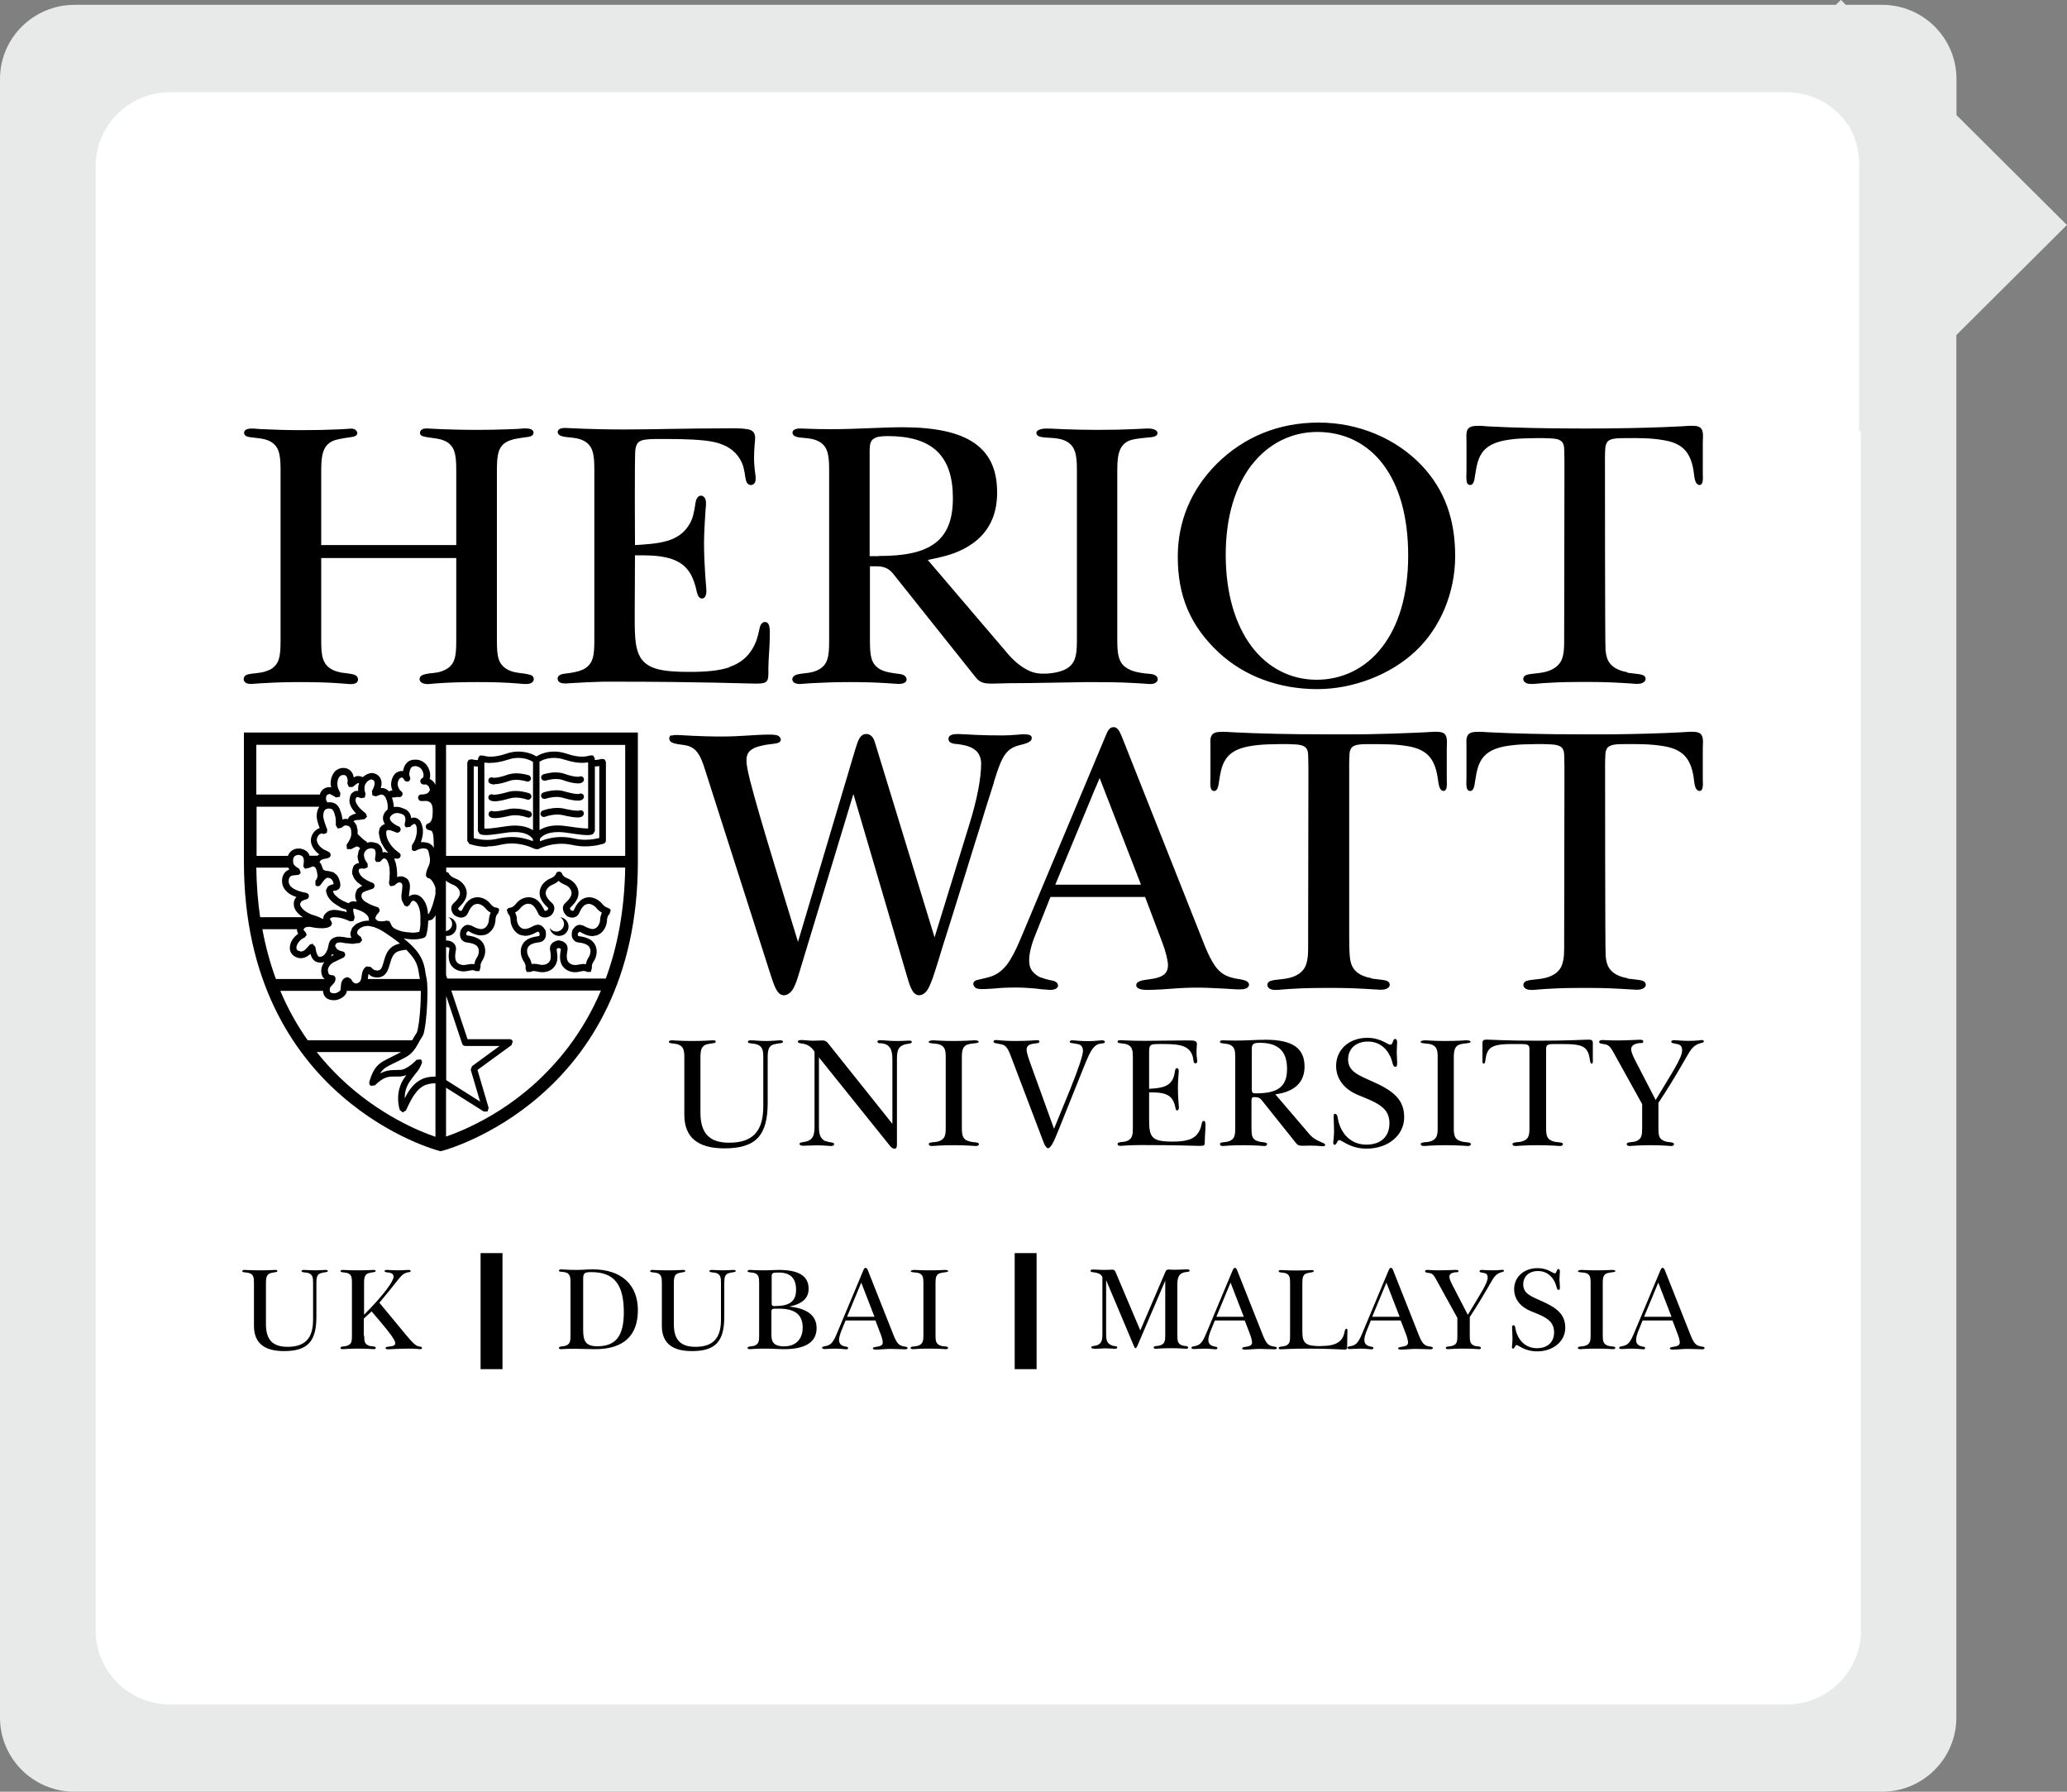 <?xml version="1.0" encoding="UTF-8"?>
<svg xmlns="http://www.w3.org/2000/svg" viewBox="0 0 150 130">
  <rect x="0" y="0" width="150" height="130" fill="#808080" stroke="none"/>
  <defs>
    <style>
      .cls-1, .cls-2 {
        fill: none;
      }

      .cls-3 {
        fill: #e8e9e9;
      }

      .cls-2 {
        stroke: #000;
        stroke-miterlimit: 10;
        stroke-width: 1.59px;
      }

      .cls-4 {
        fill: #fff;
      }
    </style>
  </defs>
  <g id="background_if_needed_" data-name="background (if needed)">
    <rect id="white_background" data-name="white background" class="cls-4" x="4.65" y="3.85" width="132.01" height="122.38"/>
    <path class="cls-4" d="M99.1,38.19s-.1-.36-.24-.57h-3.73v.47c0,.33,0,.83.03,1.45.28-.21.56-.41.82-.56.05-.03.14-.01.18.07l.21.51c.25-.15.47-.26.74-.39l-.27-.44c-.07-.11.02-.2.09-.24.45-.2.92-.36,1.4-.49.09-.02.21.04.22.13l.06.51c.33-.08.61-.12.87-.15l-.1-.46-.27.14h0,0Z"/>
    <path class="cls-4" d="M96.24,40.64c.07-.05.14-.1.22-.15l-.53-1.1c-.27.17-.49.35-.75.56,0,.07,0,.13,0,.2l.75.72c.1-.08.2-.16.3-.23,0,0,0,0,0,0ZM98.41,39.6l-.16-1.24c-.36.1-.72.22-1.07.37l.67,1.07c.18-.07.36-.14.56-.2ZM98.63,38.95l.07.57c.36-.09.6-.14.95-.18l-.12-.55c-.28.03-.57.08-.91.16ZM95.24,40.63c.02.24.04.61.07.86.16-.17.25-.26.43-.4,0,0-.45-.42-.49-.45,0,0,0,0,0,0ZM99.69,37.95l.14.67v.02l.14.67c.33-.03.67-.03,1,0l.35-1.62c-.48-.02-1.14.05-1.63.26h0ZM96.73,40.37c.27-.17.55-.31.84-.44l-.31-.5c-.27.12-.53.25-.78.41,0,0,.24.54.24.54ZM97.62,39.9l-.05.02.05-.02ZM105.82,37.62s-4.14,0-4.15-.01l-.18.9c.26.03.54.07.87.15l.06-.51c.01-.08.13-.15.21-.13.48.12.95.29,1.4.49.07.03.16.12.09.24l-.27.44c.27.12.49.23.74.38l.21-.51c.04-.08.13-.1.18-.07.25.15.54.35.82.56.03-.57.03-1.03.03-1.36v-.57h0Z"/>
    <path class="cls-4" d="M105.78,39.95c-.26-.21-.48-.39-.75-.56l-.53,1.1c.18.12.35.25.52.38l.75-.72v-.2s0,0,0,0ZM102.71,38.36l-.16,1.24c.2.07.39.13.56.2l.67-1.07c-.35-.15-.7-.27-1.07-.37h0ZM101.31,39.34c.36.04.6.08.95.18l.07-.57c-.3-.08-.6-.13-.91-.16l-.12.55h0ZM105.23,41.08c.17.14.26.24.43.4.02-.24.05-.62.07-.86-.07.07-.5.46-.5.46ZM104.47,39.83c-.25-.15-.51-.29-.78-.41l-.31.5c.29.13.57.28.84.44,0,0,.24-.54.24-.54ZM103.39,39.93s-.03-.02-.05-.02l.05.02h0ZM96.97,22.9c.08-.03.39-.11.58-.15.07-.02.11-.06.11-.15,0-.13-.06-.25-.16-.32-.06-.05-.06-.09-.03-.14.03-.06.1-.05.16-.04.06.02.11-.01.11-.12,0-.08.05-.15.15-.15s.14.06.24.06c-.04.03-.04.08-.06.14-.03.07-.07.1-.14.11-.06,0-.09.04-.09.09,0,.02.01.05.03.07.07.12.09.3.02.42.03,0,.06,0,.09,0,.4,0,.61-.32.78-.56.14-.21.35-.39.63-.39.48,0,.68.39.67.85,0,.15-.04.41-.13.57.17-.03.26-.01.35.03.23.12.32.4.2.63-.01.02-.03.05-.04.07.07-.05.28-.21.54-.05.36-.76.6-1.2.88-1.51.13-.14.3-.32.45-.47.79-.77.64-1.64.51-1.69-.13.5-.56.81-.73.83.25-.31.26-.92.24-1.2-.02-.29-.09-.59-.36-.66.09.46-.03,1.03-.35,1.22.07-.56-.06-1.06-.33-1.32-.18-.17-.32-.2-.48-.19.28.28.43.96.17,1.75-.12.35-.16.44-.28.6.36.46.48,1.09.29,1.74-.07.22-.17.48-.29.58.1-.3.09-.6.09-.71,0-.98-.5-1.59-1.38-1.59-.66,0-.84.32-1.32.32-.42.01-.56.16-.65.38-.18-.03-.25.18-.13.28-.03.08-.24.33-.57.46-.16.07-.13.23-.05.31.1-.06.23-.1.32-.13h0s0,0,0,0Z"/>
    <path class="cls-4" d="M98.86,24.07c-.06,0-.11.07-.1.13.01.06.07.11.13.1.16-.02.34.04.69.23.46.25.55.4.57.45.02.04.06.07.11.07.01,0,.03,0,.04,0,.06-.02.09-.09.07-.15-.02-.04-.04-.08-.07-.12.11-.11.26-.21.38-.31.1.04.22-.01.26-.11.04-.1-.01-.22-.11-.26-.1-.04-.22,0-.26.11-.02.05-.02.1,0,.15-.14.1-.31.14-.45.04-.18-.12-.14-.34-.04-.55.11,0,.2-.08.21-.19,0-.08-.04-.15-.11-.18-.1-.05-.22-.02-.27.08-.03.07-.03.15.01.21-.13.19-.29.35-.49.26-.16-.07-.21-.23-.21-.4.05-.01.1-.04.13-.08.06-.09.04-.22-.05-.28-.09-.06-.22-.04-.28.05-.06.09-.04.21.04.28.01.15,0,.31-.06.49-.04,0-.08,0-.12,0h0s0-.01,0-.01ZM100.62,28.65c-.01-.2-.71-.53-1.11-.75.06.06.08.2,0,.27-.07.06-.2.06-.3.04.12.2.42.17.5.14-.14.17-.4.3-.49.28-.16-.04-.4-.44-.7-.46-.11,0-.16.02-.23.05-.28-.37-.86-.28-.95.11.17-.19.48-.12.59.05-.4.11-.56.49-.41.73.04-.21.34-.36.53-.4-.07.25.12.54.39.54-.16-.28-.08-.74.25-.64.14.04.26.25.39.37.06.05.09.05.14.05.19.02,1.1-.54,1.4-.39,0,0,0,0,0,0Z"/>
    <g>
      <path d="M39.6,56.64l.06-.02c.12-.03.4-.1.69-.1.16,0,.33.02.47.07.44.16.83.25,1.12.25.12,0,.22,0,.35-.1.1-.08.12-.23.03-.34-.08-.09-.21-.1-.31-.04h0s0,0,0,0h-.08c-.18,0-.55-.06-.95-.21-.21-.08-.43-.1-.64-.11-.48,0-.89.14-.9.14-.13.04-.2.17-.16.29.04.13.17.2.29.16,0,0,.01,0,.02,0h0ZM39.55,59.26l.07-.02c.14-.05.47-.14.83-.14.13,0,.26.01.38.04.43.1.81.17,1.08.17.13,0,.24,0,.37-.1.1-.08.12-.23.04-.34-.08-.09-.21-.11-.31-.05h0s-.03,0-.03,0h-.08c-.19,0-.56-.05-.97-.15-.17-.04-.33-.05-.49-.05-.58,0-1.06.19-1.07.2-.12.05-.18.19-.13.31.05.12.19.18.31.13h0ZM37.41,57.39c-.18,0-.37.02-.57.08-.41.12-.78.19-.96.19h-.08s0,0,0,0h0c-.1-.05-.23-.04-.31.05-.08.1-.07.25.04.33.13.1.24.09.36.1.28,0,.66-.08,1.1-.21.13-.04.28-.06.43-.06.21,0,.42.03.58.07l.18.05.06.02c.12.05.26-.02.31-.14s-.02-.26-.14-.31c-.01,0-.45-.17-.98-.17h0ZM37.36,58.66c-.16,0-.33.02-.49.05-.41.1-.78.16-.97.16h-.09s0,0,0,0h0c-.1-.05-.23-.05-.3.05-.08.1-.07.25.03.34.14.1.24.09.37.1.27,0,.65-.07,1.08-.17.12-.03.26-.04.38-.04.24,0,.46.04.63.08l.2.06.07.02c.12.05.26-.01.31-.13.05-.12-.01-.26-.13-.31-.02,0-.49-.2-1.07-.2h0ZM39.58,57.96l.06-.02c.13-.04.44-.12.76-.12.15,0,.29.02.43.06.44.13.82.21,1.1.21.12,0,.23,0,.36-.1.1-.08.12-.23.03-.34-.08-.09-.21-.1-.31-.04h0s-.09,0-.09,0c-.18,0-.55-.07-.96-.19-.19-.06-.38-.08-.57-.08-.53,0-.97.16-.98.17-.12.05-.18.19-.13.31.05.11.17.17.29.14h0ZM35.88,56.9c.28,0,.67-.09,1.11-.25.14-.05.31-.07.47-.07.19,0,.39.03.53.06l.17.04.06.02c.13.04.26-.03.3-.15s-.03-.26-.15-.3c-.01,0-.42-.14-.9-.14-.21,0-.42.03-.64.1-.4.15-.77.22-.95.22h-.08s0,0,0,0h0c-.1-.05-.23-.04-.31.05-.08.1-.07.25.03.34.13.09.23.09.35.1h0Z"/>
      <path d="M31.99,53.15h-14.29v9.37c0,8.61,3.53,13.89,7.07,16.97,3.54,3.09,7.05,4,7.1,4.01l.11.03.11-.03s3.57-.92,7.11-4.01c3.55-3.08,7.09-8.37,7.09-16.97v-9.37h-14.29ZM38.6,78.81c-1.4,1.22-2.97,2.24-4.66,3.02-.5.23-1.01.44-1.53.62-.02,0-.03,0-.04.01v-3.54l2.74,1.73h.27s.08-.27.08-.27l-.81-2.75,2.47-1.8.09-.27c-.03-.1-.12-.16-.23-.16h-3.05l-1.18-3.53h10.86c-1.3,3.07-3.16,5.31-5.01,6.94ZM19.04,67.42h2.51s0,0,0,.01c0,.11.03.22.09.32-.36.25-.6.63-.61,1.02,0,.23.11.48.35.62.15.09.31.14.46.13.26,0,.47-.13.63-.26.03-.02.04-.04.06-.06,0,.02,0,.03.01.05.04.11.08.23.16.33.08.11.19.2.35.24l.21.03c.1,0,.19-.02.28-.05-.13.17-.22.37-.23.61h0c0,.11.01.3.12.49.03.05.09.09.14.13h-3.55c-.4-1.1-.74-2.3-.98-3.61h0ZM29.37,79.66c0-.36.09-.8.38-1.21.29-.42.42-.56.53-.7.11-.14.2-.28.33-.6.04-.11,0-.23-.09-.29l-.3.04-.1.11c-.2.2-.69.59-1.05.62h-.26s-.25.01-.25.01c-.28,0-.61.05-.98.25.08-.13.16-.23.26-.32.22-.19.55-.33,1.03-.57.41-.22.75-.32,1.1-.72.33-.38.42-.71.67-1.06.09-.14.13-.3.17-.53.13-.66.21-1.8.21-2.68,0-.44-.02-.81-.07-1.05-.11-.42-.08-.92-.43-1.54-.22-.4-.59-.82-1.22-1.33.21.04.41.06.61.07.03,0,.06,0,.09,0,.15,0,.28-.01.4-.03h.02s.08-.02.12-.03c.08-.02.17-.03.24-.06l.02-.02s0,0,.01,0l.11-.11s0,0,0-.02h0c.04-.13.08-.29.11-.5,0-.05.01-.11.02-.17.01-.13.02-.27.03-.43h.03s.2-.05.2-.05c0,0,.02-.02.03-.02h.02s.07-.07.1-.11c.02-.02.03-.03.05-.05.04-.05.07-.11.1-.16v11.71h-.01c-.31,0-.74.04-1.12.26-.26.15-.49.35-.71.65-.13.17-.25.38-.38.63h0ZM24.06,71.52l.17-.18c.06-.08.12-.2.12-.34,0-.13-.1-.24-.23-.24-.2-.01-.24-.07-.28-.13l-.05-.23h0c0-.22.22-.49.42-.58.19-.09.49-.23.71-.34.09-.05.14-.15.13-.25s-.09-.18-.19-.2c-.17-.03-.32-.1-.41-.17l-.13-.22.03-.11.07-.09s0-.01.02-.02c0,0,.02,0,.02,0,.04-.02.09-.04.18-.04h.15c.08.03.19.04.33.06h.11c.12.03.24.04.37.04.09,0,.18-.03.27-.04.09-.01.17,0,.26-.04h0s.15-.18.15-.18h0s0-.02,0-.02l-.04-.08-.04-.13-.03-.02s-.05-.04-.08-.06c-.04-.03-.07-.06-.1-.09,0,0-.02-.02-.03-.03-.02-.03-.04-.07-.04-.11,0,0,0-.02,0-.03s0-.03.01-.04c0-.03.01-.07.04-.11.02-.03.06-.07.1-.1.02-.02.03-.03.05-.05.05-.04.12-.06.18-.09.03,0,.04-.02.07-.03.1-.03.2-.05.31-.05h.02c.08,0,.16.02.24.04.06.01.12.02.19.04.04.01.07.03.1.04.11.04.22.09.34.15.02,0,.03.02.05.03.05.03.11.06.16.09.47.3.85.57,1.16.82l.08.07c-.18.04-.36.1-.53.21-.47.32-.56.84-.67,1.2-.05.18-.11.33-.17.42-.07.08-.11.11-.26.13h-.03l-.19-.04c-.07-.03-.15-.1-.28-.23l-.3-.03c-.16.1-.25.26-.29.4-.06.21-.06.4-.1.53-.05.13-.08.21-.26.29l-.09.02c-.1,0-.24-.05-.37-.32l-.23-.14c-.14,0-.29.07-.37.18-.12.16-.13.32-.14.45-.01.13-.02.25-.04.32s0,0,0,0c-.04.08-.3.23-.42.22-.15,0-.24-.03-.28-.06-.04-.03-.07-.07-.07-.2,0-.17.05-.2.14-.3h0ZM22.72,68.46l-.24.08c-.1.12-.21.25-.32.35-.11.1-.22.15-.32.15l-.22-.07c-.08-.05-.11-.1-.11-.21-.01-.22.25-.61.6-.74l.15-.19-.1-.22c-.12-.08-.13-.15-.13-.17l.07-.11c.06-.04.17-.09.33-.08h.1c.06.02.43.1.81.1.13,0,.26-.01.39-.04h0s.02,0,.04-.01c.04-.01.08-.03.11-.04.06-.03.11-.06.12-.07h0s.02-.02.02-.02l.05-.12.03-.05h0s-.08-.18-.08-.18l-.08-.13.03-.05s.03-.03.05-.05l.14-.04s.05,0,.08,0c.21,0,.42.03.61.09,0,0,0,0,.02,0,.2.06.38.13.53.21h0l.26-.03v-.02s.08-.23.08-.23h0c-.02-.08-.04-.15-.05-.21-.01-.04-.02-.09-.03-.13-.02-.08-.03-.16-.03-.21l.02-.09h0s.01,0,.01,0h.07c.21.06.44.14.63.25.07.04.12.08.18.13.03.03.08.06.1.09.06.07.1.14.11.21,0,0,0,.02.01.03v.04s0,0,0,0l.02.12h-.09s0,0,0,0c-.16,0-.31.03-.45.07-.04.01-.08.04-.12.05-.08.03-.17.06-.25.11,0,0-.01.01-.02.02,0,0-.01,0-.02,0-.04.03-.06.07-.1.1-.06.05-.12.11-.17.17-.04.06-.05.13-.07.19-.02.06-.06.11-.06.18v.05s0,.02,0,.04c0,.07.02.14.05.21,0,.02.01.05.02.06-.13,0-.26-.02-.38-.03-.08-.01-.17-.03-.23-.04h-.07s-.07-.02-.09-.02h-.09s-.03,0-.03,0c-.09,0-.17,0-.25.03-.02,0-.03.01-.05.02-.06.02-.11.04-.16.07,0,0-.02,0-.02.01-.01,0-.02.02-.04.03-.04.03-.08.07-.11.11-.01.01-.02.03-.03.04,0,.02-.03.03-.03.05-.01.02-.01.04-.02.06,0,.02-.03.05-.04.07v.06c-.04.1-.05.19-.05.22h0s-.06.25-.17.41c-.12.17-.26.28-.4.28h-.09s-.08-.08-.08-.08c-.05-.07-.1-.19-.13-.32-.03-.13-.04-.24-.06-.33l-.18-.18h0ZM21.79,65.56l.07-.15s.15-.11.38-.16c.11-.03.18-.13.18-.24,0-.11-.09-.21-.2-.23-.3-.05-.63-.14-.88-.28-.25-.15-.37-.31-.39-.51v-.06c0-.21.05-.3.19-.38.03-.02.19-.05.47-.07.1,0,.18-.08.21-.18l-.1-.26c-.15-.09-.27-.17-.34-.25-.07-.08-.11-.15-.11-.31v-.13c.04-.23.2-.31.37-.32h.06c.17.03.24.09.28.15.05.06.07.16.07.3,0,.09-.01.18-.03.29s.04.21.13.26l.28-.06.25-.1h.07s.07.03.07.03l.09.08c.03.08.07.18.09.27l.04.26c0,.14-.03.26-.15.39v.32c.07.09.2.11.3.05l.04-.04h0s0,0,.01-.01l.04-.04c.07-.09.15-.22.25-.33.09-.11.19-.16.22-.16h.02c.07,0,.11.01.16.03,0,0,.02,0,.02,0,.01,0,.02.01.03.02l.1.08c.05.06.1.15.12.26v.08s-.04,0-.08.02c-.03,0-.06,0-.1.02l-.06.03s-.03,0-.06.02c-.01,0-.02.02-.03.03l-.09.05s-.01.04-.02.06c-.06.09-.11.18-.1.28,0,.05.03.09.04.13.01.06.02.11.05.16.01.03.03.06.04.08.1.18.24.33.4.46.03.02.06.04.09.06.08.06.17.12.26.17.04.02.07.04.11.07.04.02.07.05.11.07.1.05.18.08.26.1,0,0,.01,0,.01,0h.03s.04.03.07.03v.07s.02.08.03.12c-.08-.03-.16-.06-.25-.08-.03,0-.06,0-.09-.01-.19-.04-.39-.08-.57-.08h-.01s-.03,0-.05,0c-.04,0-.07.01-.1.02-.04,0-.08,0-.11.02-.04,0-.09.03-.13.05-.02,0-.04.01-.07.03-.01,0-.01.02-.03.03-.09.07-.17.14-.22.22-.05.08-.07.17-.08.26,0,0,0,.02,0,.03,0,0,0,0,0,.01-.21-.11-.42-.21-.64-.27-.21-.05-.49-.18-.7-.34-.21-.16-.33-.35-.33-.47v-.04s0,0,0,0ZM23.66,58v-.09c0-.11.03-.18.07-.23l.18-.08s.13.05.22.11c.11.06.2.12.26.15l.28-.05.03-.28c-.14-.24-.22-.43-.22-.64s.05-.39.13-.5c.08-.11.17-.16.31-.16.11,0,.17.03.22.1.05.06.09.18.09.34l-.02.19.11.24h.27c.15-.13.25-.2.31-.24l.08-.04h.03l.05.02c-.04.1-.07.22-.07.35v.03s0,0,0,.01c0,.01,0,.03,0,.04,0,.04,0,.08,0,.12-.03,0-.05-.01-.07-.01h0c-.06,0-.13,0-.2.04-.03,0-.05.03-.07.05-.04.02-.08.04-.11.07,0,0,0,0,0,0s0,0,0,0c-.05.05-.08.11-.11.18,0,0-.01.02-.01.02,0,.01,0,.03-.01.05-.01.05-.03.09-.03.12v.06s-.01.02-.02.03v.09c0,.24.1.44.22.62.08.12.17.22.26.32h.01s-.03.02-.04.02c-.03,0-.07,0-.1.01-.02,0-.04.01-.05.02-.06.02-.11.04-.17.08,0,0-.01,0-.02,0s-.01.01-.02.02c-.03.02-.07.04-.1.07-.03.03-.04.06-.06.1-.01.02-.02.03-.03.05,0,.01-.02.02-.03.04-.04,0-.07-.03-.11-.03h0c-.1,0-.19.02-.27.05,0-.06-.02-.13-.03-.19,0-.02,0-.03-.01-.05,0-.04,0-.07-.02-.11-.03-.11-.07-.23-.12-.35,0-.02,0-.04-.02-.07s0,0,0,0c-.01-.03-.03-.05-.05-.08-.01-.02-.02-.05-.03-.07,0,0-.02-.01-.02-.02-.06-.09-.13-.16-.22-.21,0,0-.01-.01-.02-.01-.13-.07-.26-.09-.37-.09,0,0,0,0-.01,0h-.04s-.08,0-.12.01c-.06-.07-.09-.12-.11-.2h0ZM27,57.44l.02.27.26.07c.14-.05.33-.14.42-.13h.02c.11.02.2.1.28.26.03.07.05.14.08.21.03.13.06.27.06.41,0,.08-.01.15-.02.22,0,0,0,0,0,0-.03.02-.06.05-.09.07-.04.04-.07.08-.1.12-.02.02-.03.05-.04.07-.02.04-.05.08-.06.13-.02.06-.04.13-.04.2,0,0,0,.01,0,.02h0c0,.16.06.29.13.42.08.13-.01,0-.02.01,0,0-.02.01-.03.02-.06.02-.12.06-.17.11,0,0-.02,0-.03.01-.01.01-.02.03-.03.05-.02.03-.05.05-.07.08-.02.03-.02.05-.03.08,0,0,0,.02,0,.03-.03.09-.05.18-.05.26,0,.03.01.06.02.1v.06s.02.06.03.1c.02.09.03.18.06.26.02.05.03.09.05.13.02.04.03.08.04.11,0,.02.02.03.03.04.05.1.11.19.16.28.01.02.03.04.04.06.08.11.17.21.26.3,0,0-.02,0-.03,0-.06-.02-.13-.03-.19-.04-.01,0-.03-.01-.04-.01h-.05s-.06.02-.1.03c0-.11-.02-.22-.07-.33-.04-.1-.12-.19-.22-.26-.01,0-.02-.03-.03-.04-.02-.01-.04-.01-.06-.02-.02,0-.03-.02-.05-.03-.03,0-.04,0-.07-.01-.11-.03-.21-.06-.31-.06-.01,0-.03,0-.04,0,0,0,0,0-.02,0h-.05c-.07,0-.13.03-.2.05-.02-.03-.03-.07-.06-.09,0,0-.02-.01-.03-.02-.16-.08-.46-.38-.61-.53v-.31s-.04-.14-.04-.14l-.02-.11s0-.01,0-.02c0,0,0-.02,0-.02-.02-.04-.05-.08-.08-.12-.02-.04-.04-.08-.07-.11-.02-.03-.05-.04-.08-.07v-.02s.03-.03.05-.04c0,0,.01,0,.02-.01.04-.02.1-.04.2-.05h.14c.1-.02.21-.03.32-.05h.05s.01,0,.01,0l.13-.13.06-.05h0s-.1-.25-.1-.25l-.12-.09c-.11-.09-.28-.24-.41-.4-.02-.02-.03-.04-.04-.06-.1-.14-.17-.29-.17-.39v-.03s.01-.06.02-.09c0-.02.01-.05.02-.05,0-.01.01-.02.02-.03,0,0,0-.01.01-.02l.05-.02c.06,0,.17.04.27.08,0,0,.01,0,.02,0s0,0,.01,0l.16-.03h.09v-.02h0l.06-.26h0c-.06-.16-.08-.29-.08-.4v-.02c0-.1.02-.18.05-.26,0-.02.02-.04.03-.05.04-.07.08-.12.13-.17.11-.11.27-.15.31-.15h0l.15.07s.07.08.07.2c0,.12-.05.32-.21.6h0ZM28.76,57.83h.17c.11.03.22-.03.27-.14.04-.11,0-.23-.1-.29-.12-.07-.24-.32-.24-.51v-.09c.03-.12.07-.23.12-.29.05-.06.09-.09.2-.09l.06.02.11.17h0c.08.11.23.13.33.06s.13-.22.05-.33l-.03-.16.02-.16c.03-.17.08-.28.14-.34s.12-.09.25-.09h.09c.34.05.53.34.54.68l-.03.14-.08.06c-.1.05-.15.16-.12.27.03.11.12.18.23.18h.2l.17.13.1.27-.13.19c-.09.07-.22.12-.37.13-.03,0-.06,0-.1,0h-.03c-.13,0-.24.1-.24.23,0,.13.09.24.22.25h.1s.03,0,.04,0c.11,0,.19-.01.23-.01l.14.03c.12.04.18.1.24.19.05.09.08.22.09.36v.24c0,.18-.01.39-.07.54-.06.15-.13.23-.26.28-.13.04-.2.17-.16.3.03.09.1.15.19.17.18.03.22.06.26.12.04.06.08.21.1.45,0,.15.02.34.02.52,0,.07,0,.14,0,.21-.02-.03-.04-.06-.06-.09-.02-.03-.02-.06-.04-.08,0,0-.01,0-.02,0-.07-.07-.15-.13-.23-.17-.01,0-.02,0-.04-.01-.03-.01-.05-.02-.08-.02-.11-.03-.23-.05-.33-.05h-.14s0,0,0,0c.01-.03.02-.05.03-.08.03-.09.06-.2.08-.31,0-.03.02-.06.02-.09s0,0,0,0h0c.01-.07.01-.13.02-.19,0-.03,0-.05,0-.07v-.04s0-.03,0-.05v-.14s-.01-.03-.02-.04c0-.07-.03-.13-.04-.19,0-.04-.02-.08-.04-.11-.01-.03-.02-.06-.03-.09-.01-.03-.04-.06-.05-.09,0,0,0-.01,0-.02,0,0,0,0,0,0-.04-.06-.1-.12-.17-.17l-.05-.03c-.07-.04-.15-.07-.24-.07h-.01c-.08,0-.14.03-.2.05,0-.04-.01-.08-.02-.11,0,0,0-.01,0-.02-.03-.13-.09-.26-.2-.37-.01-.01-.03-.02-.04-.04-.03-.02-.04-.05-.08-.07,0,0-.02,0-.03-.01,0,0-.02-.02-.03-.02-.05-.03-.09-.04-.14-.06-.18-.08-.36-.13-.51-.13-.08,0-.15,0-.21.02h0c0-.15-.03-.33-.08-.51-.02-.06-.04-.12-.06-.18.06,0,.17-.02.27-.02h0ZM34.83,79.92l-2.45-1.55v-6.11l1.16,3.47c.03.1.12.16.23.16h2.49l-2.01,1.47-.09.26.68,2.3h0ZM31.26,66.02s-.04.09-.06.13c0,0,0,0,0,0l-.07.12-.04.05h-.03c-.02-.37-.11-.7-.27-.95s0,0,0,0c-.17-.28-.42-.47-.71-.47h0c-.15,0-.29.06-.4.15,0-.1.01-.21.03-.33.02-.14.04-.27.04-.38v-.03c0-.08-.01-.16-.03-.25,0-.02-.02-.04-.03-.06-.02-.04-.03-.09-.05-.13,0-.01-.02-.02-.03-.03s-.01-.03-.02-.04c-.02-.03-.05-.04-.08-.06-.03-.02-.06-.05-.09-.06-.06-.03-.12-.06-.19-.08-.01,0-.02,0-.03-.01h-.01s-.01,0-.02,0h-.12c-.08-.01-.15.02-.23.05h0c0-.06,0-.11,0-.17,0-.1,0-.22-.02-.35,0,0,0-.03,0-.04,0-.04-.01-.09-.02-.14,0-.07-.03-.13-.04-.21-.01-.05-.02-.1-.03-.14-.02-.06-.04-.1-.06-.15,0,0,0-.02,0-.03,0,0,0,0,0-.01-.02-.04-.04-.08-.05-.11h.08s.11.01.11.01c.11.02.23-.04.27-.15.04-.11,0-.22-.1-.28s0,0,0,0h-.01c-.09-.07-.17-.13-.26-.21-.07-.06-.14-.13-.21-.21-.02-.02-.04-.05-.06-.07-.07-.08-.13-.17-.18-.27-.02-.04-.05-.08-.07-.12-.07-.14-.12-.3-.14-.46,0,0,0-.02,0-.02v-.09s0-.06,0-.08v-.02s.01-.03.02-.04l.04-.03.09-.03c.05,0,.12.02.2.04.02,0,.04,0,.06.02.09.03.18.06.28.11s0,0,0,0,0,0,.01,0c.12.06.26.01.32-.11s.01-.26-.11-.32c0,0-.01,0-.02,0h0c-.24-.11-.4-.23-.5-.33-.1-.11-.13-.2-.13-.26,0-.08.05-.17.2-.28.04-.02.08-.05.13-.07.05-.02.12-.03.18-.03h.02c.11,0,.23.03.34.07.03.02.07.03.1.05.04.03.08.07.11.11,0,0,0,0,0,.01.03.05.05.12.05.23h0c0,.08-.01.18-.05.29,0,.02,0,.03,0,.05,0,.04,0,.07,0,.11,0,0,.01.01.02.02.02.04.04.07.08.1h0l.21-.03h.08c.07-.09.12-.13.18-.16.03-.02.05-.03.07-.04.03-.01.06-.03.07-.03l.1.09s.02.04.03.07c0,.01,0,.03.01.04.01.05.03.1.03.16,0,.03,0,.07,0,.1v.06s0,.09,0,.09c0,.06-.02.12-.03.18-.02.09-.04.18-.07.27,0,0,0,.02,0,.03-.04.09-.08.18-.12.25l-.11.18-.03.05h0v.32s0,0,0,0h0c.07.09.19.11.29.06h0c.08-.05.18-.09.26-.12h.03c.09-.03.18-.05.27-.05h0l.21.04s0,0,.01,0l.1.1s.02.04.03.07l.09.4c0,.06.01.1.02.12v.12c0,.11,0,.22-.1.45-.09.21-.18.38-.19.63,0,.12.08.23.21.24h0s.27.06.48.69v.47c-.05.22-.11.46-.18.7-.06.18-.11.32-.16.43h0ZM26.47,64.34c-.05-.03-.1-.05-.15-.08.05.03.1.05.15.08ZM26.35,65.59c-.06-.03-.11-.05-.17-.07.06.02.11.05.17.07ZM29.35,67.62c-.15-.03-.3-.07-.43-.12-.16-.06-.28-.12-.36-.18,0,0,0,0-.01-.01-.04-.03-.06-.05-.09-.08l-.11-.22-.06-.11-.03-.07h-.02s-.18-.03-.18-.03h-.03c-.09.03-.21.05-.33.05-.01,0-.02,0-.03,0-.11,0-.21-.02-.28-.05l-.09-.08-.03-.03-.04-.08h0s.11-.24.11-.24l.09-.09.03-.03h0s0-.03,0-.03c.05-.04.09-.09.09-.16,0-.02,0-.03-.01-.04h0s0-.02,0-.02c-.02-.08-.06-.16-.15-.18-.21-.07-.4-.14-.55-.21-.02,0-.03-.02-.05-.03-.14-.07-.25-.14-.34-.2-.17-.14-.22-.25-.22-.36,0,0,0-.01,0-.02h0c0-.13.05-.19.12-.26l.24-.11s0,0,.02,0l.21-.07.19-.06c.13-.04.2-.17.16-.3-.02-.08-.08-.13-.16-.16l-.06-.02c-.09-.03-.16-.07-.24-.11-.08-.04-.16-.08-.24-.14-.05-.03-.11-.07-.15-.11-.04-.03-.07-.06-.1-.1-.04-.04-.08-.08-.1-.13-.03-.05-.05-.09-.07-.14,0-.02-.01-.04-.02-.06v-.07s.03-.11.03-.11l.17-.04h.04l.16.02.1-.04.15-.06h0s0,0,0,0v-.11s0-.15,0-.15l-.02-.03c-.08-.11-.14-.21-.18-.3-.03-.06-.04-.11-.05-.17,0-.03-.02-.08-.02-.11h0c0-.11.03-.18.05-.23.03-.05.07-.1.11-.14h0s.02-.01.02-.02c.04-.05.12-.08.21-.1.03,0,.05-.02.08-.02.02,0,.03,0,.05,0,.08,0,.15.02.2.04,0,0,0,0,.01,0l.08.08s0,.03.01.04c.01.04.02.09.03.16,0,.02,0,.03,0,.04,0,.09-.01.2-.04.34v.02s0,.01,0,.01c-.02.1.02.21.11.26h.09s.17-.02.17-.02l.02-.02h0l.05-.06.02-.02.1-.1.09-.05.14.06s.02.02.03.03c.02.03.05.06.07.1,0,.01.02.02.02.04.04.09.07.19.1.29.02.08.03.15.04.22,0,.03,0,.05,0,.08.02.17.02.34,0,.51,0,.04,0,.08,0,.11,0,.01,0,.02,0,.03-.01.09-.03.18-.04.31,0,.03,0,.06.02.09,0,.02,0,.03,0,.05.02.03.05.05.07.08,0,0,.02.02.03.03s0,0,0,0l.27-.05c.07-.08.13-.12.19-.16.01,0,.02-.02.03-.02.05-.03.1-.05.13-.05h.03s.02.01.03.01c.03.01.06.02.08.03,0,0,0,0,.02.01,0,0,.02.02.03.03,0,0,0,.01.01.02.01.02.02.06.03.12,0,.02,0,.03,0,.05,0,.11-.02.26-.04.43-.02.1-.03.21-.03.32,0,.1.01.21.05.32.02.06.06.11.09.17.03.05.04.1.08.15h0s0,.01,0,.02l.13.05.08.03h0s0,0,0,0l.15-.12.03-.02h0s0-.02.01-.03c.03-.07.06-.12.09-.16.06-.08.11-.1.15-.1.06,0,.2.06.31.25.11.18.2.48.21.87v.17c0,.08,0,.16,0,.25,0,.03,0,.07,0,.1,0,.04,0,.08,0,.13-.02.21-.05.36-.08.49-.13.03-.3.06-.5.06-.06,0-.12-.01-.18-.02-.15,0-.3-.02-.46-.05v-.02ZM28.42,62.1s-.01,0-.02-.02c0,0,.01.01.02.02ZM28.8,63.8s0,.03,0,.04c0-.01,0-.03,0-.04ZM28.38,63.93c.09-.09.19-.17.3-.24-.11.06-.21.15-.3.24ZM29.43,65.38s.04-.09.07-.13c-.03.04-.04.08-.07.13ZM33.02,66.43h.02s0,.02,0,.02h.02s.17.12.4.13c.15,0,.36-.08.46-.26.06-.1.11-.24.21-.4.1-.15.22-.27.35-.31l.16-.03c.22,0,.46.16.57.3.12.15.25.26.4.34-.07.15-.12.32-.13.51,0,.11-.04.26-.11.39-.07.13-.17.22-.32.27l-.14.02c-.12,0-.27-.05-.4-.1-.13-.06-.23-.12-.32-.16l-.21-.05c-.23,0-.37.14-.45.24-.08.1-.12.19-.12.21v.04s-.03.08-.03.19c0,.09.01.2.07.32.06.12.19.23.36.27.11.03.26.03.44.08.17.05.33.13.4.24.07.1.1.21.1.33,0,.17-.07.35-.14.45-.11.16-.16.32-.19.49-.05,0-.1-.02-.16-.02-.12,0-.24.02-.37.05l-.23.03c-.21,0-.41-.07-.53-.24-.07-.1-.1-.24-.1-.39,0-.2.05-.38.06-.51s0-.06,0-.06c0-.27-.2-.44-.33-.5-.14-.07-.26-.07-.28-.08h-.11v-.35s.05.02.08.02c.38,0,.68-.31.68-.68,0-.35-.26-.64-.6-.68.17.1.28.28.28.48,0,.27-.19.48-.45.53v-3.67s.06.05.09.08c.13.09.29.17.44.23.13.05.24.13.33.23.1.11.16.24.16.39,0,.13-.08.29-.19.43-.11.14-.23.24-.31.32-.09.1-.14.23-.13.35.02.34.25.5.26.52h0ZM32.32,63.53l.05-.02-.05.02ZM32.46,71.01l-.09-.26v-2.03h.08l.13.04.04.05h0c0,.06-.06.3-.06.57,0,.21.04.46.19.67.24.33.61.43.91.43.13,0,.25-.02.36-.05l.24-.04c.12,0,.21.03.25.07h.28l.08-.27v-.1c-.01-.1.03-.24.12-.38.12-.18.22-.43.22-.72,0-.2-.05-.42-.19-.61-.18-.25-.44-.35-.66-.42-.21-.06-.42-.08-.46-.09s-.04-.02-.04-.02l-.02-.1v-.06s.07-.09.07-.09l.06-.04h.03s.16.1.32.17c.16.07.37.14.59.14l.29-.04c.27-.09.47-.28.58-.48.12-.2.17-.42.18-.61,0-.25.1-.41.18-.46l.09-.27c-.03-.1-.13-.16-.23-.16h0c-.09,0-.26-.07-.41-.27-.18-.23-.51-.48-.94-.48-.1,0-.21.02-.31.05-.29.1-.47.31-.6.5-.12.19-.2.38-.22.41l-.05.03-.11-.02h-.03s-.09-.16-.09-.16l.02-.03s.18-.17.32-.34c.14-.18.29-.42.29-.73,0-.29-.12-.53-.28-.7-.14-.16-.32-.28-.52-.36-.12-.05-.25-.11-.33-.17l-.13-.14c-.03-.1-.12-.17-.23-.17h0v-.32h12.99c-.05,3.15-.58,5.81-1.41,8.05h-11.49,0ZM26.1,56.76s.02-.05.03-.07c-.01.03-.02.05-.03.07ZM23.43,60.51h.06s.23-.08.23-.08l.03-.24s-.08-.18-.15-.4c-.08-.22-.15-.49-.14-.59h0c0-.21.05-.35.11-.42.06-.07.13-.11.32-.12h0l.19.04.11.13s.03.05.04.08c.05.13.08.25.11.37.02.11.03.22.03.32,0,.03,0,.07,0,.09v.18s0,.02,0,.02l.08.12.06.1h.01s.16-.03.16-.03l.1-.02s0,0,.02-.01c.04-.04.09-.08.15-.12.05-.03.1-.04.14-.04,0,0,.02,0,.03,0l.18.04h.01s.14.16.14.16c0,0,0,.01,0,.02.03.08.04.19.04.29h0s0,.18,0,.18c-.03.18-.09.37-.34.71l.03.32h.32s.04-.03.04-.03l.34-.17h0c.09.02.14.04.18.07.01,0,.02.01.03.02.02.02.03.05.04.07-.03.04-.05.06-.07.1-.05.09-.07.21-.08.33,0,.03-.02.05-.03.09v.05c0,.15.04.27.08.39,0,0,0,.02,0,.03,0,.02.02.04.03.06-.03,0-.05.01-.08.02-.02,0-.03,0-.05,0-.11.04-.23.11-.3.25,0,0,0,.02,0,.03-.04.09-.06.18-.07.28,0,.02-.01.03-.01.05,0,.02.01.03.01.05v.11c.03.07.05.12.08.18.01.03.02.06.03.09.07.11.15.22.25.31,0,0,.01.02.02.03.01.01.03.02.05.03.1.08.2.16.3.22-.02,0-.04.03-.06.03-.05.03-.11.06-.16.1,0,0-.01,0-.02.01,0,0,0,0,0,0-.03.03-.07.05-.1.08-.05.05-.07.11-.09.16h0c-.05.11-.07.21-.08.31v.05s0,0,0,0v.02s0,0,0,0c0,.12.04.23.09.34,0,.02,0,.05.02.06-.02,0-.04-.01-.05-.02h-.11s-.03-.02-.04-.02h-.03c-.07,0-.14.02-.2.04-.02,0-.04.02-.07.04-.02.01-.04.02-.06.03l-.02.03s0,0,0,0c0,0,0,0-.02,0l-.08-.03c-.11-.04-.22-.09-.34-.15-.03-.01-.05-.03-.07-.04-.08-.05-.16-.09-.23-.14-.06-.05-.12-.1-.17-.15-.03-.03-.05-.05-.08-.08-.04-.04-.07-.08-.09-.12-.03-.06-.06-.12-.06-.18.03,0,.1-.01.19-.03h.01s.02,0,.02,0c.05-.01.11-.04.16-.09h.03c.08-.09.12-.21.12-.31v-.03s-.01-.06-.02-.1v-.08s-.02-.05-.03-.07c-.01-.05-.03-.1-.05-.16-.02-.04-.04-.09-.06-.13-.02-.03-.03-.06-.04-.08l-.05-.05-.02-.02s-.02-.03-.03-.04c-.02-.02-.05-.03-.07-.05l-.09-.08-.04-.03s-.03,0-.05-.01c-.07-.03-.15-.05-.24-.06-.04,0-.07-.03-.12-.03h-.05s0,0-.01,0h-.02c-.14-.02-.22-.06-.27-.12l-.05-.15-.07-.16s0-.03-.01-.04h0s-.01-.04-.01-.04c0,0-.02-.02-.03-.03h0s-.08-.08-.08-.08c.02-.08.05-.12.13-.18.11-.06.3-.09.48-.13.1-.02.18-.1.19-.2.02-.1-.04-.2-.13-.25l-.37-.18c-.41-.26-.5-.54-.5-.71l.02-.12c.11-.28.25-.32.39-.33h.01ZM24.23,64.2h0,0ZM24.27,64.16h0s0,0,0,0ZM24.04,69.35s.05-.09.07-.13c0,0,0,.02.02.02.03.02.06.04.09.05-.08.04-.15.07-.21.1,0-.01.02-.03.03-.04h0ZM26.72,70.8c0-.06.02-.09.03-.13.06.05.12.11.18.15.13.07.28.1.42.1h.05c.27,0,.5-.14.62-.32.19-.26.24-.58.33-.85.09-.28.19-.51.4-.65.16-.11.44-.16.73-.19.29.29.49.54.62.76.28.49.27.87.37,1.36h-3.78l.03-.22h0ZM45.37,62.1h-13v-8.05h13s0,8.05,0,8.05ZM31.59,56.93c-.03-.06-.06-.12-.1-.17-.08-.11-.19-.18-.31-.24.02-.08.04-.16.04-.25,0-.53-.34-1.07-.95-1.15h-.16c-.23-.01-.44.07-.59.23s-.23.36-.27.59v.02s-.05-.02-.07-.02c-.24,0-.45.11-.57.27-.12.16-.18.33-.21.5l-.02.18c0,.16.04.32.1.47-.03,0-.07,0-.09,0-.05,0-.1.03-.16.06-.11-.12-.25-.21-.42-.24h-.11s-.05,0-.07,0c.04-.12.06-.24.06-.35,0-.23-.09-.43-.23-.55-.13-.12-.29-.17-.42-.19h-.05c-.2,0-.42.09-.63.27,0,0-.02.03-.03.03-.1-.05-.21-.08-.32-.08h-.07c-.1,0-.19.05-.27.1-.03-.16-.07-.3-.17-.42-.14-.17-.36-.28-.59-.27-.29,0-.55.15-.7.37-.15.22-.22.49-.22.78,0,.09.03.17.05.26-.04-.01-.09-.02-.13-.02-.22,0-.42.09-.55.24-.08.09-.12.19-.15.3h-4.61v-3.61h13v2.88h0ZM18.59,58.53h4.58c-.13.19-.18.42-.19.66v.02c0,.23.09.5.17.74.02.05.03.09.05.13-.24.08-.47.28-.59.6-.03.09-.05.19-.05.29,0,.32.18.71.62,1.03-.01,0-.02,0-.03.01-.04.02-.08.05-.13.08h-.55c-.03-.07-.05-.13-.09-.19-.13-.18-.33-.29-.58-.33h-.14c-.31-.02-.63.18-.77.53h-2.27v-3.56h0ZM18.6,62.95h2.32c.03.05.05.11.09.14-.03,0-.06.01-.09.03-.34.16-.46.51-.45.8v.09c.03.41.31.71.62.89.13.08.27.13.42.18-.12.13-.17.28-.19.4v.12c0,.36.24.63.5.84.05.04.12.07.17.11h-3.11c-.17-1.12-.26-2.32-.28-3.6h0ZM23.44,71.88c0,.21.09.41.24.53.17.13.37.16.58.16.19,0,.37-.07.53-.16.15-.1.28-.2.35-.38.02-.05.02-.09.03-.14h5.37v.13c0,.56-.04,1.26-.1,1.83-.03.29-.07.55-.11.75-.03.2-.09.35-.1.35-.14.2-.23.37-.32.53h-7.58c-.74-1.05-1.42-2.24-1.99-3.59h3.1,0ZM29.11,76.33c-.13.07-.28.14-.47.24-.45.24-.8.37-1.12.63-.32.27-.54.66-.72,1.31-.03.11.02.21.11.27l.29-.03c.65-.62.96-.63,1.35-.64h.25c.1,0,.2,0,.31-.01.13-.02.26-.05.38-.1-.04.06-.08.11-.13.18-.37.53-.47,1.08-.47,1.52,0,.49.12.83.13.85l.21.16.23-.14c.27-.6.48-.98.68-1.24.19-.26.36-.4.57-.53.26-.15.61-.2.88-.2h.01v3.88c-1.13-.38-4.08-1.57-6.88-4.24-.59-.57-1.18-1.2-1.74-1.91h6.14,0Z"/>
      <path d="M35.36,61.41c.28,0,.6-.03.93-.11.3-.07.58-.1.86-.1.61,0,1.16.16,1.65.39h0s.23.03.23.03c.5-.24,1.07-.4,1.71-.4.26,0,.53.03.82.09.32.07.63.1.91.1.77,0,1.32-.2,1.34-.2.1-.03.16-.12.16-.23v-5.69l-.09-.19-.21-.04-.16.04c-.1.02-.22.04-.34.04h-.01v-.13l-.08-.13-.04-.07h0s-.23,0-.23,0c-.02,0-.21.09-.56.09-.27,0-.64-.05-1.11-.21-.33-.11-.64-.16-.92-.16-.63,0-1.08.22-1.29.35-.21-.13-.66-.34-1.29-.35-.28,0-.59.04-.92.16-.47.16-.84.21-1.11.21-.21,0-.35-.03-.45-.05l-.1-.03h-.02s-.23,0-.23,0h0l-.04.07-.08.13v.13h0c-.11,0-.23-.02-.32-.03l-.15-.03-.21.04-.1.19v5.69l.15.22s.54.21,1.3.21h0ZM43.17,55.61c.12,0,.22-.01.32-.03v5.22c-.2.05-.57.13-1.02.13-.25,0-.53-.03-.8-.09-.32-.07-.63-.11-.92-.11-.58,0-1.11.13-1.57.31v-.18c.08-.12.39-.48,1.31-.49.15,0,.31.01.49.03.57.07,1.18.19,1.62.19.17,0,.31,0,.45-.09l.12-.21v-4.69h.01,0ZM40.98,55.12c.52.17.94.23,1.27.23.17,0,.31-.02.42-.04h0s.01.04.01.06v4.74h-.1c-.35,0-.97-.1-1.56-.18-.2-.03-.38-.04-.55-.04-.62,0-1.04.16-1.32.34v-4.96c.16-.1.52-.28,1.05-.28.23,0,.48.03.77.13h0ZM35.59,55.35c.32,0,.75-.06,1.27-.23.28-.1.54-.13.77-.13.29,0,.58.06.85.18l.2.11v4.96c-.28-.18-.69-.34-1.32-.34-.17,0-.35.01-.55.04-.58.08-1.2.19-1.56.18-.04,0-.07,0-.1,0v-4.74s.02-.03.01-.05h0c.11.01.25.03.42.03h0ZM34.68,55.6v4.69l.12.21c.14.08.29.08.45.09.43,0,1.04-.12,1.61-.19.18-.02.34-.03.49-.03.58,0,.91.15,1.11.29l.19.18.02.02v.17c-.46-.18-.97-.3-1.53-.3-.31,0-.63.04-.97.11-.29.07-.57.1-.82.1-.34,0-.62-.05-.82-.09l-.15-.04v-5.22c.09.01.19.03.3.03h0,0ZM44.12,65.86h0c-.09,0-.26-.08-.41-.27-.19-.23-.52-.48-.95-.49-.1,0-.21.02-.31.05-.29.1-.47.32-.6.5-.12.19-.2.38-.22.41l-.05.03-.11-.03h-.03s-.09-.16-.09-.16l.02-.03s.18-.17.32-.34c.14-.18.29-.42.29-.73,0-.29-.12-.53-.28-.71-.14-.16-.32-.28-.52-.36-.23-.08-.36-.23-.38-.32-.03-.1-.12-.17-.23-.17s-.2.07-.23.17c-.03.09-.15.23-.38.32-.18.07-.36.18-.52.36-.16.17-.28.42-.28.71,0,.31.15.55.29.73.14.18.3.31.32.34l.02.03-.04.1-.04.05-.15.04-.05-.03s-.1-.23-.23-.41c-.13-.19-.31-.41-.6-.5-.11-.03-.21-.05-.31-.05-.43,0-.76.25-.94.49-.15.19-.32.27-.42.27h0c-.1,0-.19.07-.23.17l.09.27c.08.05.17.21.18.46,0,.19.06.4.18.61.12.2.31.4.58.48l.29.05c.23,0,.43-.07.59-.14.16-.07.29-.15.32-.16h.03s.08.05.08.05l.04.07h0s0,.07,0,.07l-.02.1-.04.03s-.24.03-.46.09c-.22.06-.48.17-.66.42-.14.19-.19.41-.19.61,0,.28.1.53.22.72.1.15.14.29.14.39l-.02.1.09.27h.28s.13-.07.25-.07l.24.04c.11.03.23.05.36.05.3,0,.67-.1.91-.44.16-.22.19-.46.19-.67,0-.26-.06-.51-.06-.55h0s.06-.07.06-.07l.08-.03h0l.13.04.04.05h0c0,.05-.06.3-.06.56,0,.21.04.46.19.67.24.33.61.44.91.44.13,0,.25-.02.36-.05l.24-.04c.12,0,.21.03.25.07h.28l.08-.27v-.1c-.01-.1.03-.24.13-.39.12-.18.22-.43.22-.72,0-.2-.05-.42-.19-.61-.18-.25-.44-.35-.66-.42-.22-.06-.42-.08-.46-.09l-.04-.02-.02-.1v-.06s.07-.09.07-.09l.06-.04h.03s.16.1.32.17c.16.07.37.14.59.14l.29-.05c.27-.09.47-.28.58-.48.12-.21.17-.42.18-.61,0-.25.11-.41.18-.46l.09-.27c-.03-.1-.13-.17-.23-.16h0ZM43.03,67.41c-.13,0-.27-.05-.4-.1-.13-.06-.23-.12-.32-.16l-.22-.05c-.23,0-.37.14-.45.24-.08.1-.12.19-.12.21v.04s-.03.08-.03.19c0,.09,0,.2.07.32.06.12.19.24.35.27.11.02.26.03.44.08.17.05.33.13.4.24.07.1.1.21.1.33,0,.17-.07.35-.14.45-.11.16-.16.33-.19.49-.05,0-.1-.02-.16-.02-.12,0-.24.02-.37.05l-.23.03c-.21,0-.4-.07-.53-.24-.07-.1-.1-.24-.1-.4,0-.2.05-.38.06-.51v-.06c0-.27-.2-.44-.34-.5-.14-.06-.26-.07-.28-.08h-.04s-.13.01-.28.08c-.14.06-.34.23-.34.5v.06c.02.13.06.31.06.51,0,.16-.03.3-.1.39-.12.17-.32.24-.53.24l-.23-.03c-.13-.04-.25-.05-.37-.05-.05,0-.11.01-.16.02-.03-.17-.08-.33-.19-.49-.07-.11-.14-.29-.14-.45,0-.12.03-.23.1-.33.08-.11.23-.19.4-.24.17-.05.33-.06.44-.08.16-.03.3-.15.36-.27.06-.12.07-.23.07-.32,0-.11-.02-.18-.02-.19v-.04s-.05-.1-.13-.21c-.08-.1-.22-.24-.45-.24l-.22.05c-.09.04-.19.1-.32.16-.13.06-.28.1-.4.1l-.14-.02c-.14-.05-.24-.14-.32-.27-.07-.12-.11-.28-.11-.39,0-.19-.05-.36-.13-.51.15-.08.29-.19.4-.34.11-.14.35-.31.57-.3l.16.03c.13.04.25.16.35.31.1.15.16.29.21.4.1.19.31.27.46.26.24,0,.39-.11.41-.12l.03-.02s.24-.18.26-.52c0-.12-.04-.25-.13-.35-.08-.08-.2-.18-.31-.32-.11-.14-.19-.29-.19-.43,0-.15.06-.28.16-.39.1-.11.23-.19.33-.23.18-.07.32-.16.45-.28.12.12.27.21.45.28.13.05.24.13.33.23.1.11.16.24.16.39,0,.13-.08.29-.19.43-.11.14-.23.24-.31.32-.09.1-.14.23-.13.35.02.34.25.5.26.52h0s0,.01,0,.01l.02.02s.17.11.4.12c.15,0,.36-.08.46-.26.06-.1.11-.24.21-.4.1-.15.22-.27.35-.31l.16-.03c.22,0,.46.16.57.3.11.14.25.26.4.34-.07.15-.12.32-.13.51,0,.11-.04.26-.11.39-.07.13-.17.22-.32.27l-.14.02h0ZM39.86,66.25l-.04-.04.04.04ZM41.26,66.3l.03-.04-.03.04Z"/>
      <path d="M40.65,66.55c.17.1.28.28.28.48,0,.31-.25.56-.56.56-.21,0-.39-.11-.48-.28.05.37.39.64.77.59.34-.04.6-.33.6-.67,0-.35-.26-.64-.61-.68h0ZM118.1,71c.25.04.51.05.76.09.18.03.45.05.54.23.12.24-.11.41-.32.46-.29.07-.59,0-.88,0-.44-.03-.87-.05-1.31-.07-.5-.02-1-.03-1.5-.03-.55,0-1.11,0-1.67.01-.43,0-.85.03-1.28.05-.25.01-.5.03-.75.05-.25.02-.51.06-.76.02-.2-.03-.43-.18-.37-.42.06-.23.36-.26.55-.29.49-.06.98-.08,1.43-.28.39-.17.7-.45.83-.86.15-.46.14-.95.14-1.43l.02-12.24c0-.57,0-1.03-.02-1.55-.01-.19-.05-.39-.2-.52-.21-.17-.48-.19-.74-.21-.68-.04-1.37-.02-2.04,0-.44.02-.88.06-1.32.14-.55.11-1.1.28-1.49.7-.49.51-.57,1.21-.68,1.87-.03.21-.08.75-.42.66-.17-.05-.19-.24-.2-.38-.02-.18,0-.37,0-.55,0-.77,0-1.55,0-2.32,0-.25-.05-.61.12-.82.14-.18.39-.2.6-.21.29-.02.6.02.89.03,1.02.05,2.03.09,3.05.11.56.01,1.13.02,1.69.03.7,0,1.39.01,2.09.01s1.43,0,2.14,0c1.68-.02,3.37-.06,5.06-.15.3-.02.61-.05.91-.03.17.01.37.05.48.19.07.09.1.2.12.31.03.24,0,.48,0,.71v2.24c0,.21.03.46-.03.66-.02.05-.04.1-.08.13-.14.12-.32,0-.39-.14-.13-.26-.13-.61-.18-.9-.1-.56-.28-1.13-.7-1.53-.38-.36-.89-.53-1.39-.62-.95-.17-1.94-.17-2.9-.16-.26,0-.52,0-.77.04-.17.03-.35.08-.47.21-.12.15-.16.35-.16.53-.03.47-.02.95-.02,1.42,0,0,0,12.71.04,13.16.03.37.11.75.36,1.03.31.36.8.52,1.25.6M85.47,40.4c0,2.88.93,5.03,2.98,6.95,1.85,1.71,4.36,2.65,7.14,2.65,2.61,0,5.33-1.05,7.14-2.76,1.79-1.68,2.87-4.22,2.87-6.9,0-2.68-.77-4.79-2.4-6.54-1.87-1.98-4.61-3.14-7.5-3.14s-5.4,1.02-7.39,2.98c-1.88,1.88-2.84,4.19-2.84,6.76ZM90.84,33.73c1.19-1.54,2.88-2.39,4.76-2.39,1.92,0,3.6.81,4.76,2.34,1.17,1.54,1.83,3.77,1.83,6.63s-.7,5.11-1.9,6.65c-1.19,1.54-2.88,2.36-4.75,2.36-1.88,0-3.56-.87-4.73-2.44-1.17-1.57-1.86-3.83-1.86-6.62s.7-4.99,1.89-6.54h0ZM19.5,48.62c-.19.09-.39.15-.59.18-.21.04-.43.05-.65.08-.17.03-.42.05-.52.21-.11.16-.05.37.11.46.22.12.5.06.74.05.23-.02.45-.03.68-.04.6-.04,1.45-.07,2.56-.07s1.95.03,2.56.07c.23.01.45.04.68.05.27.02.86.12.91-.28.01-.08-.02-.16-.06-.23-.06-.08-.16-.13-.25-.16-.29-.08-.6-.09-.9-.14-.2-.04-.4-.09-.59-.18-.33-.15-.6-.41-.72-.77-.13-.36-.15-.79-.15-1.4v-5.96h9.8v5.96c0,.62-.02,1.05-.14,1.4-.11.36-.38.62-.71.77-.19.09-.39.15-.59.18-.3.05-.61.05-.9.14-.13.04-.26.1-.31.24-.05.17.05.32.21.39.29.12.63.04.92.02,1.02-.08,2.04-.1,3.06-.1,1.02,0,2.03.02,3.05.11.28.02.83.12,1-.19.06-.11.04-.25-.04-.34-.06-.07-.15-.1-.24-.12-.5-.14-1.03-.09-1.51-.33-.32-.15-.59-.41-.71-.77-.12-.36-.14-.78-.14-1.4v-12.35c0-.61.03-1.03.15-1.38.28-.81,1.16-.88,1.89-.99.21-.03.58-.03.62-.31.01-.09-.04-.18-.11-.23-.07-.05-.16-.08-.25-.09-.26-.04-.52,0-.78.02-.26,0-.52.03-.78.03-.74.03-1.48.04-2.21.04-1.09,0-1.94-.03-2.54-.05-.27-.01-.54-.03-.82-.04-.23-.01-.61-.07-.73.2-.04.1-.03.21.05.28.06.05.13.07.2.09.5.13,1.03.1,1.51.31.32.14.58.39.7.75.12.35.15.77.15,1.38v5.44h-9.8v-5.44c0-.67.05-1.14.22-1.51.17-.38.51-.6.87-.69.38-.1.78-.15,1.17-.21.11-.02.23-.05.3-.13.16-.18-.03-.4-.21-.45-.16-.04-.33-.01-.49,0-.26.02-.52.03-.79.04-.61.03-1.45.05-2.54.05-1,0-2-.03-3-.08-.29-.02-.63-.08-.91.01-.26.08-.3.39-.05.51.15.07.34.08.5.1.18.02.37.04.56.07.2.03.39.08.57.16.32.14.58.39.7.75.12.35.15.77.15,1.38v12.35c0,.62-.02,1.05-.14,1.4-.11.36-.38.62-.71.77h0ZM52.95,48.41c-.74.25-1.68.34-2.9.34-1,0-1.74-.05-2.32-.2-.58-.15-1.01-.43-1.27-.87-.17-.29-.26-.63-.32-1.01-.07-.51-.08-1.12-.08-1.88l.02-4.5c.85,0,1.73-.01,2.55.23.09.03.18.06.28.1.61.24,1.05.66,1.31,1.23.11.24.2.5.27.76.05.21.08.44.19.64.11.2.36.25.49.04.13-.23.09-.5.07-.75-.02-.26-.04-.52-.06-.78-.05-.78-.09-1.56-.09-2.34s.06-1.61.11-2.42c.02-.25.07-.54-.01-.78-.07-.21-.32-.35-.51-.19-.18.16-.21.44-.24.66-.03.19-.07.42-.13.66-.06.24-.15.48-.3.72-.3.5-.73.85-1.29,1.07-.57.22-1.26.32-2.19.38l-.45.03c0-.22-.04-6.52.03-6.95.02-.12.05-.24.1-.35.15-.29.47-.34.76-.37.3-.03.66-.03,1.11-.03h.22c1.33,0,2.75.04,3.56.23.81.19,1.43.56,1.82,1.2.14.22.23.45.28.66.06.23.09.43.11.59.03.15.05.31.11.45.07.15.24.25.4.2.15-.04.23-.18.25-.32.03-.23-.02-.47-.05-.69-.03-.3-.06-.6-.06-.9,0-.79.08-1.29.08-1.48,0-.18-.04-.31-.1-.4-.12-.18-.34-.24-.53-.26-.55-.08-1.12-.05-1.67-.05-2.57,0-5.19.08-7.18.08-2.58,0-4.07-.11-4.31-.11-.16,0-.4.02-.5.17-.1.15.01.33.16.39.32.13.7.11,1.04.17.2.03.39.08.57.16.32.14.58.39.7.75.12.35.15.77.15,1.38v12.35c0,.62-.02,1.05-.14,1.4-.11.36-.38.62-.71.77-.34.15-.71.21-1.07.26-.25.03-.8.05-.74.44.02.15.16.25.31.28.19.04.4.01.6,0,.79-.05,1.58-.09,2.38-.11.29,0,.57,0,.86,0,6.28,0,9.68.14,10.18.14.18,0,.35,0,.53-.03.24-.03.38-.16.41-.4.03-.23.02-.47.02-.7,0-.26.02-.51.03-.77.03-.51.07-1.03.07-1.54,0-.28.03-.59-.08-.85-.05-.11-.15-.19-.28-.18-.13,0-.24.11-.3.22-.07.14-.09.31-.13.47-.04.17-.08.34-.13.5-.07.23-.17.47-.33.74-.37.64-.93,1.08-1.67,1.33h0ZM83.81,48.98c-.19-.09-.42-.09-.62-.11-.34-.04-.66-.08-.98-.19-.42-.15-.79-.38-.95-.81-.15-.36-.18-.8-.18-1.42v-12.35c0-.67.05-1.14.22-1.51.17-.38.5-.6.87-.69.34-.08.71-.11,1.06-.15.21-.03.75,0,.77-.32,0-.13-.12-.23-.24-.27-.17-.07-.36-.07-.54-.07-.08,0-.46.03-1.06.05-.61.03-1.47.05-2.56.05-.82,0-1.64-.02-2.46-.05-.27-.01-.54-.03-.82-.04-.26,0-.54-.03-.79.04-.13.04-.32.11-.32.27,0,.25.32.3.51.32.32.04.63.03.95.08.23.03.43.08.61.16.32.14.59.39.71.75.13.35.16.77.16,1.38v12.35c0,.61-.03,1.04-.17,1.4-.14.37-.43.62-.79.77-.37.16-.78.22-1.17.25-.43.03-.89,0-1.29-.18-.59-.26-1.11-.7-1.53-1.18l-5.87-6.88c.9-.19,1.78-.37,2.6-.8.5-.26.95-.58,1.33-.99.72-.79,1.1-1.8,1.1-3.1,0-1.74-.58-2.86-1.69-3.62-1.12-.76-2.86-1.12-5.16-1.12-1.52,0-3.28.14-5.24.14-1.35,0-2.12-.06-2.22-.05-.15,0-.32.02-.44.11-.12.09-.13.26-.03.37.13.13.34.16.51.18.22.02.44.04.66.07.2.03.39.08.57.16.32.14.58.39.7.75.12.35.15.77.15,1.38v12.35c0,.62-.02,1.05-.14,1.4-.11.36-.38.62-.71.77-.47.23-.98.19-1.48.31-.23.06-.46.28-.28.52.04.06.11.1.17.12.18.07.38.05.57.03.26-.02.53-.04.79-.05.6-.03,1.45-.07,2.56-.07s1.95.03,2.56.07c.21.01.42.03.63.04.21.01.43.04.63,0,.13-.03.26-.09.31-.22.05-.17-.07-.34-.23-.41-.18-.08-.4-.08-.59-.11-.49-.07-1.03-.16-1.39-.52-.14-.14-.24-.31-.3-.49-.12-.36-.14-.78-.14-1.4v-5.36c.38,0,.82-.04,1.18.13.23.1.4.27.56.48l5.93,7.44c.19.24.35.33.53.39.18.06.41.07.69.07.4,0,.84-.03,1.29-.03,1.71,0,3.86-.06,5.57-.08,1.15,0,2.3,0,3.44.07.24.01.47.03.71.04.26.02.58.08.81-.05.19-.1.24-.34.08-.49-.03-.03-.06-.05-.1-.07h0ZM63.75,40.35h-.64v-7.69c0-.22.02-.38.06-.51.04-.13.13-.25.21-.3.22-.16.49-.2,1.02-.21,1.58,0,2.78.33,3.59,1.09.81.77,1.16,1.92,1.16,3.41,0,1.46-.36,2.56-1.28,3.26-.91.69-2.25.94-4.12.94h0ZM48.72,53.33c-.08.04-.14.12-.15.22-.01.08.02.17.07.23.12.14.36.17.53.21.21.04.44.05.65.1.32.07.62.25.82.55.21.29.36.68.54,1.26,0,0,4.75,14.85,4.75,14.85.1.31.2.62.34.92.07.15.16.3.28.41.35.29.74.06.96-.26.16-.25.32-.65.46-1.15l3.96-13.06s3.9,13.26,3.9,13.26c.08.26.15.52.26.77.09.2.21.44.42.53.21.1.47,0,.63-.15.21-.2.32-.49.43-.75.17-.42.3-.87.44-1.3l.27-.88c.12-.39.24-.79.37-1.18.15-.47.29-.93.44-1.4l.48-1.54c.17-.53.33-1.07.5-1.6l.49-1.59.47-1.5c.14-.44.28-.89.41-1.33.11-.36.22-.72.34-1.08.08-.25.16-.51.24-.76.04-.12.08-.24.11-.36,0,0,0-.01,0-.02.23-.74.41-1.29.63-1.7.22-.42.52-.72.93-.87.21-.08.42-.12.63-.18.16-.05.34-.1.47-.23.11-.11.12-.32-.03-.4-.11-.06-.25-.06-.37-.07-.2-.01-.4.01-.59.03-.36.03-.72.05-1.08.05-.65,0-1.29-.01-1.94-.04-.41-.02-.82-.05-1.22-.06-.24,0-.73,0-.73.35,0,.18.13.29.3.33.14.04.3.04.45.06.46.07.95.17,1.29.51.23.24.33.57.33.89,0,1.02-.27,2.56-.9,4.56l-2.48,8.05-4.15-13.56c-.04-.14-.09-.29-.13-.43-.07-.22-.13-.47-.32-.63-.12-.11-.29-.15-.44-.13-.18.03-.3.14-.4.29-.11.18-.21.48-.32.84l-4.15,13.95-.32-1.05-.09-.29c-.99-3.24-1.78-5.81-2.34-7.74-.33-1.12-.57-2.01-.74-2.67-.16-.67-.25-1.1-.25-1.38,0-.13,0-.26.05-.4.04-.14.13-.27.25-.37.18-.15.4-.23.62-.29.25-.07.51-.12.77-.15.17-.02.33-.03.5-.07.13-.03.29-.09.3-.25,0-.14-.1-.26-.22-.31-.13-.05-.35-.07-.6-.07-.99,0-2.14.14-3.4.14-1.87,0-3-.11-3.32-.11-.13,0-.29,0-.4.06h0ZM75.56,70.94c-.27-.11-.51-.28-.69-.54-.17-.25-.2-.58-.18-.88.02-.28.07-.56.15-.84.06-.21.12-.41.2-.61l1.19-2.99h6.87s1.25,3.32,1.25,3.31c.12.31.22.63.3.96.07.32.16.66.07.98-.15.56-.86.66-1.35.73-.03,0-.05,0-.08.01-.23.04-.77.07-.83.36-.05.22.21.33.38.36.23.04.47.04.71.03.23-.01.47-.02.7-.03.77-.05,1.53-.12,2.3-.13s1.54.03,2.31.07c.11,0,.21.02.32.02.35.02.71.06,1.06.02.15-.02.34-.1.39-.26.05-.17-.1-.3-.25-.36-.24-.09-.51-.11-.76-.16-.18-.04-.37-.09-.56-.17-.35-.14-.65-.4-.9-.76-.25-.36-.48-.82-.72-1.41l-6.06-15.28c-.08-.19-.17-.35-.25-.45-.1-.11-.18-.16-.32-.16-.13,0-.23.05-.32.15-.08.09-.16.24-.22.4l-6.12,14.6c-.25.59-.5,1.18-.84,1.73-.3.5-.72.95-1.28,1.17-.34.13-.71.19-1.06.28-.12.03-.25.07-.31.18-.05.1-.03.22.04.31s.17.14.28.16c.16.03.35.03.52.02.38-.01.76-.05,1.13-.08.39-.02.78-.03,1.16-.03.35,0,.7.02,1.05.05.18.01.36.03.53.05.18.02.36.05.53.05.21.02.43.05.63-.02.1-.03.2-.1.24-.2.02-.05.01-.1,0-.14-.06-.25-.38-.29-.59-.33-.22-.05-.44-.11-.64-.19h0ZM79.48,57.21l.32-.76,3,7.74h-6.22l2.9-6.99ZM118.09,48.81c.25.04.51.05.76.09.18.03.45.05.54.23.12.24-.11.41-.32.46-.29.07-.59,0-.88-.01-.44-.03-.87-.05-1.31-.07-.5-.02-1-.03-1.5-.03-.56,0-1.11,0-1.67.01-.43,0-.85.03-1.28.05-.25.01-.5.03-.75.05-.25.02-.51.06-.76.02-.2-.03-.43-.18-.37-.42.06-.23.36-.26.55-.29.49-.06.97-.08,1.43-.28.39-.17.7-.45.84-.86.15-.46.14-.95.14-1.43l.02-12.24c0-.57,0-1.03-.02-1.55-.01-.19-.05-.39-.2-.52-.21-.18-.48-.19-.74-.21-.68-.04-1.37-.02-2.04,0-.44.02-.88.06-1.32.14-.55.11-1.1.29-1.49.7-.49.51-.57,1.21-.68,1.87-.03.21-.08.75-.42.66-.17-.05-.19-.24-.2-.38-.02-.18,0-.37,0-.55.01-.77,0-1.55,0-2.32,0-.25-.05-.61.12-.82.14-.18.39-.2.6-.21.29-.02.6.02.89.04,1.02.05,2.03.09,3.05.11.56.01,1.13.02,1.69.03,1.41.01,2.82.02,4.23,0,1.68-.02,3.37-.06,5.06-.15.3-.02.61-.05.91-.03.17.01.37.05.48.19.07.09.1.2.12.31.03.24,0,.48,0,.71v2.24c0,.21.03.46-.03.66-.02.05-.04.09-.08.13-.14.12-.32,0-.39-.14-.13-.26-.13-.61-.18-.9-.1-.56-.28-1.13-.7-1.53-.37-.36-.89-.53-1.39-.62-.95-.18-1.94-.17-2.9-.16-.26,0-.52,0-.77.04-.17.03-.35.08-.47.21-.12.15-.16.35-.17.53-.03.47-.02.95-.02,1.42,0,0,0,12.71.04,13.16.03.36.11.75.36,1.03.31.36.8.52,1.25.6M99.52,71c.25.04.51.05.76.09.17.03.45.05.54.23.12.24-.11.41-.32.46-.29.07-.59,0-.88,0-.44-.03-.87-.05-1.31-.07-.5-.02-1-.03-1.5-.03-.55,0-1.11,0-1.67.01-.43,0-.85.03-1.28.05-.25.01-.5.03-.75.05-.25.02-.51.06-.76.02-.2-.03-.43-.18-.37-.42.06-.23.36-.26.55-.29.49-.06.98-.08,1.43-.28.39-.17.7-.45.83-.86.15-.46.14-.95.14-1.43l.02-12.24c0-.57,0-1.03-.02-1.55-.01-.19-.05-.39-.2-.52-.21-.17-.48-.19-.74-.21-.68-.04-1.37-.02-2.04,0-.44.02-.88.06-1.32.14-.55.11-1.1.28-1.49.7-.49.51-.57,1.21-.68,1.87-.03.21-.08.75-.42.66-.17-.05-.19-.24-.2-.38-.02-.18,0-.37,0-.55,0-.77,0-1.55,0-2.32,0-.25-.05-.61.12-.82.14-.18.39-.2.6-.21.29-.02.6.02.89.03,1.02.05,2.03.09,3.05.11.56.01,1.13.02,1.69.03.7,0,1.39.01,2.09.01s1.43,0,2.14,0c.58,0,1.16-.01,1.74-.03.46-.01.92-.02,1.38-.04.35-.01.7-.03,1.05-.04.3-.01.59-.03.89-.04.3-.02.61-.05.91-.03.17.01.37.05.48.19.07.09.1.2.12.31.03.24,0,.48,0,.71v2.24c0,.21.03.46-.03.66-.02.05-.04.1-.08.13-.14.12-.32,0-.38-.14-.13-.26-.13-.61-.19-.9-.1-.56-.28-1.13-.7-1.53-.38-.36-.89-.53-1.39-.62-.46-.08-.92-.13-1.38-.14-.52-.02-1.05-.02-1.57-.02h.14c-.29,0-.57,0-.85.04-.17.03-.35.08-.47.21-.12.15-.16.35-.16.53-.03.47-.02.95-.02,1.42v11.8c.01.45,0,.91.04,1.36.03.37.11.75.36,1.03.31.36.8.52,1.25.6M49.28,75.81c-.3-.14-.74-.06-.74-.22,0-.07.08-.11.22-.11.13,0,.62.05,1.48.05s1.42-.05,1.51-.05c.13,0,.19.03.19.1,0,.14-.26.09-.64.19-.38.1-.47.39-.47.94v4.01c0,1.5.64,2.19,2.09,2.19,1.7,0,2.47-.83,2.47-2.63v-3.57c0-.49-.06-.75-.38-.9-.3-.14-.74-.06-.74-.22,0-.07.08-.11.22-.11.24,0,.62.05,1.12.05.47,0,.81-.05,1-.05.13,0,.21.03.21.1,0,.14-.27.09-.65.19-.38.1-.46.39-.46.94v3.29c0,2.35-.82,3.32-3.14,3.32-1.95,0-2.91-.81-2.91-2.44v-4.17c0-.49-.06-.75-.38-.9h0ZM59.92,82.78c.31.16.61.06.61.24,0,.08-.08.13-.24.13-.11,0-.47-.05-1.06-.05-.35,0-.67.03-.94.03-.18,0-.27-.06-.27-.13,0-.17.4-.09.7-.26.34-.19.39-.51.39-1.1v-5.33c-.21-.32-.41-.47-.72-.56-.24-.07-.49-.03-.49-.18,0-.08.1-.11.31-.11.16,0,.43.05.83.05.23,0,.45-.02.65-.02.16,0,.29.06.39.19l4.68,5.86v-4.69c0-.79-.24-1.16-.96-1.16-.06,0-.13-.06-.13-.11,0-.07.07-.11.19-.11.27,0,.67.06,1.2.06.45,0,.74-.03.92-.03.13,0,.19.03.19.1,0,.16-.38.09-.69.25-.34.18-.39.48-.39,1.03v6.12c0,.22-.02.34-.18.34-.15,0-.25-.11-.38-.27l-5.1-6.35v4.97c0,.58.06.9.48,1.12h0ZM70.23,82.77c.38.17.81.05.81.25,0,.07-.07.13-.22.13-.1,0-.64-.06-1.6-.06s-1.48.06-1.59.06c-.15,0-.23-.06-.23-.13,0-.21.45-.08.82-.25.35-.16.41-.42.41-.92v-5.14c0-.49-.06-.75-.38-.9-.3-.14-.86-.06-.86-.22,0-.07.19-.11.33-.11.13,0,.62.05,1.48.05s1.42-.05,1.51-.05c.13,0,.31.03.31.1,0,.14-.38.09-.75.19-.38.1-.47.39-.47.94v5.14c0,.51.07.78.41.92h0ZM77.62,79.14c.66-1.63.97-2.6.97-2.89,0-.26-.13-.45-.35-.49-.4-.09-.61-.06-.61-.17,0-.07.07-.11.19-.11.16,0,.54.06,1.11.06s.89-.06,1.04-.06c.14,0,.21.05.21.11,0,.15-.25.09-.48.17-.38.14-.62.61-.94,1.39l-1.93,4.81c-.35.89-.58,1.35-.78,1.35-.08,0-.22-.15-.33-.46l-2.17-5.71c-.3-.78-.42-1.24-.81-1.35-.4-.1-.64-.08-.64-.22,0-.08.07-.11.21-.11.08,0,.51.07,1.35.07.98,0,1.51-.06,1.6-.06.11,0,.17.03.17.1,0,.13-.15.11-.4.15-.37.05-.53.17-.53.45,0,.21.14.62.38,1.28l1.61,4.45,1.13-2.76h0ZM85.08,82.83c1,0,1.59-.15,1.92-.71.26-.45.16-.79.35-.79.11,0,.13.1.13.34,0,.37-.05.75-.05,1.15,0,.29-.01.32-.38.32-.22,0-1.62-.06-4.24-.06-.91,0-1.4.06-1.5.06-.14,0-.21-.05-.21-.13,0-.21.42-.09.74-.25.33-.16.37-.42.37-.92v-5.14c0-.49-.05-.75-.37-.9-.3-.14-.74-.06-.74-.22,0-.07.07-.11.21-.11.11,0,.72.05,1.79.05.82,0,1.75-.03,2.82-.03h.25c.5,0,.69.01.69.27,0,.1-.03.3-.03.62,0,.29.05.48.05.59,0,.13-.03.18-.13.18-.22,0-.08-.41-.32-.79-.34-.55-1.02-.61-2.09-.61h-.09c-.79,0-.86.01-.86.62v2.63c.9-.05,1.38-.15,1.68-.63.24-.4.14-.87.33-.87.09,0,.14.07.14.19,0,.23-.06.64-.06,1.22,0,.78.07,1.26.07,1.45,0,.14-.06.21-.13.21-.14,0-.09-.29-.26-.65-.24-.51-.72-.66-1.56-.66h-.21v1.9c0,1.31.11,1.67,1.68,1.67h0ZM91.21,82.77c.32.16.74.05.74.25,0,.08-.07.13-.21.13-.09,0-.58-.06-1.5-.06s-1.4.06-1.5.06c-.14,0-.21-.05-.21-.13,0-.21.42-.09.74-.25.33-.16.37-.42.37-.92v-5.14c0-.49-.05-.75-.37-.9-.3-.14-.74-.06-.74-.22,0-.07.07-.11.21-.11.06,0,.37.02.92.02.81,0,1.54-.06,2.18-.06,1.92,0,2.83.58,2.83,1.95,0,1.13-.72,1.83-2.12,2.01l2.48,2.9c.49.57,1.14.58,1.14.77,0,.05-.07.1-.18.1-.06,0-.35-.05-.9-.05-.18,0-.37.01-.54.01-.23,0-.35-.01-.49-.18l-2.47-3.09c-.16-.21-.3-.26-.56-.26-.16,0-.21.05-.21.24v2.01c0,.5.03.77.37.92h0ZM91.13,79.33c1.59,0,2.27-.47,2.27-1.77s-.64-1.9-2-1.9c-.42,0-.56.09-.56.45v2.9c0,.25.03.32.29.32h0ZM96.89,80.82c.21,0,.15.33.31.78.34.94,1.06,1.45,1.96,1.45,1.04,0,1.67-.58,1.67-1.55,0-.38-.1-.69-.3-.94-.41-.51-1.12-.75-2.02-1.13-.99-.42-1.55-1.18-1.55-2.09,0-1.19.95-2.04,2.26-2.04.99,0,1.47.5,1.67.5.21,0,.17-.42.35-.42.08,0,.15.08.15.25,0,.15-.03.4-.03.75,0,.23.03.47.03.7s-.01.32-.13.32c-.21,0-.16-.27-.35-.71-.33-.72-.9-1.12-1.64-1.12-.9,0-1.44.55-1.44,1.29,0,.86.69,1.13,1.75,1.6,1.52.67,2.32,1.31,2.32,2.6s-1.14,2.28-2.73,2.28c-1.19,0-1.78-.62-1.98-.62-.16,0-.18.34-.33.34-.08,0-.11-.05-.11-.16,0-.1.06-.39.06-.86,0-.41-.03-.75-.03-1,0-.17.01-.23.13-.23h0ZM105.93,82.77c.38.17.81.05.81.25,0,.07-.07.13-.22.13-.1,0-.64-.06-1.6-.06s-1.48.06-1.59.06c-.15,0-.23-.06-.23-.13,0-.21.45-.08.82-.25.35-.16.41-.42.41-.92v-5.14c0-.49-.06-.75-.38-.9-.3-.14-.86-.06-.86-.22,0-.07.19-.11.33-.11.13,0,.62.05,1.48.05s1.42-.05,1.51-.05c.13,0,.31.03.31.1,0,.14-.38.09-.75.19s-.47.39-.47.94v5.14c0,.51.07.78.41.92h0ZM112.6,82.77c.38.17.82.05.82.25,0,.07-.08.13-.23.13-.09,0-.62-.06-1.6-.06s-1.52.06-1.61.06c-.15,0-.22-.06-.22-.13,0-.21.45-.08.82-.25.35-.15.41-.41.41-.92v-5.75c0-.32-.18-.35-.65-.35h-.46c-.99,0-1.59.05-1.87.46-.27.4-.16.96-.33.96-.09,0-.1-.07-.1-.19v-1.29c0-.21.08-.26.33-.26.19,0,1.42.08,3.68.08s3.48-.08,3.68-.08c.25,0,.32.06.32.26v1.29c0,.13,0,.19-.09.19-.17,0-.07-.56-.34-.96-.31-.46-.98-.46-2.12-.46h-.19c-.48,0-.65.02-.65.35v5.75c0,.51.06.78.41.92h0ZM120.74,82.77c.32.16.74.05.74.25,0,.08-.07.13-.21.13-.09,0-.58-.06-1.5-.06s-1.4.06-1.5.06c-.14,0-.22-.05-.22-.13,0-.21.43-.09.75-.25.33-.16.37-.42.37-.92v-1.74l-1.98-3.57c-.24-.43-.37-.71-.71-.77-.26-.05-.43-.03-.43-.18,0-.09.08-.13.25-.13.13,0,.48.03,1.06.03.79,0,1.32-.05,1.62-.05.19,0,.27.02.27.13,0,.16-.18.08-.4.13-.31.06-.48.21-.48.43,0,.1.07.37.25.72l1.53,2.96c1.16-1.94,1.92-3.05,1.92-3.6,0-.26-.1-.4-.32-.45-.3-.07-.47-.06-.47-.18,0-.07.07-.11.23-.11.15,0,.5.05,1.03.05.58,0,.9-.06.96-.06.09,0,.15.05.15.09,0,.19-.48.03-.91.58-.3.38-.97,1.75-2.39,3.89v1.82c0,.5.03.77.37.92h0ZM18.14,92.39c-.22-.1-.56-.04-.56-.16,0-.05.06-.09.16-.09.09,0,.46.03,1.11.03s1.06-.03,1.13-.03c.09,0,.15.03.15.08,0,.1-.2.07-.48.15-.28.08-.35.29-.35.7v3.01c0,1.12.48,1.64,1.57,1.64,1.28,0,1.85-.63,1.85-1.97v-2.68c0-.37-.04-.57-.28-.68-.22-.1-.56-.04-.56-.16,0-.05.06-.09.16-.09.18,0,.46.03.84.03.35,0,.61-.03.75-.03.09,0,.16.03.16.08,0,.1-.21.07-.49.15-.28.08-.34.29-.34.7v2.47c0,1.77-.62,2.49-2.35,2.49-1.46,0-2.18-.61-2.18-1.83v-3.13c0-.37-.04-.57-.28-.68h0ZM26.43,96.92c0,.38.03.57.28.69.24.12.56.03.56.19,0,.06-.06.09-.16.09-.07,0-.44-.04-1.12-.04s-1.05.04-1.12.04c-.1,0-.16-.03-.16-.09,0-.15.32-.07.56-.19.25-.12.27-.32.27-.69v-3.85c0-.37-.03-.57-.27-.68-.22-.1-.56-.04-.56-.16,0-.05.06-.09.16-.09.09,0,.46.03,1.11.03s1.06-.03,1.13-.03c.09,0,.15.03.15.08,0,.1-.21.07-.49.15-.28.08-.35.29-.35.7v2.32c1.46-1.46,2.14-2.44,2.14-2.75,0-.18-.12-.28-.35-.31-.18-.02-.3-.02-.3-.11,0-.05.05-.08.16-.08.21,0,.48.03.79.03.34,0,.61-.03.78-.03.11,0,.16.03.16.09,0,.13-.24,0-.57.25-.25.19-.74.92-1.7,2.04l1.93,2.33c.37.44.62.74.89.83.15.04.27.02.27.11,0,.08-.03.1-.14.1-.09,0-.33-.04-.74-.04-.87,0-1.4.05-1.57.05-.13,0-.19-.03-.19-.09,0-.09.12-.09.35-.12.24-.03.35-.08.35-.25,0-.2-.39-.74-1.16-1.64l-.55-.65-.57.52v1.25h0ZM41.12,92.35c-.22-.11-.56-.03-.56-.16,0-.05.06-.09.16-.09.09,0,.47.04,1.12.04.4,0,.78-.04,1.18-.04,2.07,0,3.27,1.11,3.27,2.96s-1.04,2.83-3.1,2.83c-.61,0-1.11-.03-1.48-.03-.6,0-.93.03-1,.03-.09,0-.15-.03-.15-.09,0-.15.32-.07.56-.19.25-.12.28-.32.28-.7v-3.88c0-.37-.04-.57-.28-.69h0ZM43.34,97.68c1.37,0,1.93-.77,1.93-2.47,0-2.01-.7-2.91-2.35-2.91-.46,0-.6.04-.6.48v3.73c0,.82.21,1.17,1.03,1.17h0ZM47.74,92.39c-.22-.1-.56-.04-.56-.16,0-.05.06-.09.16-.09.09,0,.46.03,1.11.03s1.06-.03,1.13-.03c.09,0,.15.03.15.08,0,.1-.2.07-.48.15-.28.08-.35.29-.35.7v3.01c0,1.12.48,1.64,1.57,1.64,1.28,0,1.85-.63,1.85-1.97v-2.68c0-.37-.04-.57-.28-.68-.22-.1-.56-.04-.56-.16,0-.05.06-.09.16-.09.18,0,.46.03.84.03.35,0,.61-.03.75-.03.09,0,.16.03.16.08,0,.1-.21.07-.49.15-.28.08-.34.29-.34.7v2.47c0,1.77-.62,2.49-2.35,2.49-1.46,0-2.18-.61-2.18-1.83v-3.13c0-.37-.04-.57-.28-.68h0ZM59.26,96.36c0,1.01-.8,1.53-2.36,1.53-.4,0-.85-.04-1.37-.04-.69,0-1.05.04-1.12.04-.1,0-.16-.03-.16-.09,0-.15.32-.07.56-.19.25-.12.28-.32.28-.69v-3.85c0-.37-.04-.57-.28-.68-.22-.1-.56-.04-.56-.16,0-.05.06-.09.16-.09.09,0,.46.03,1.12.03.27,0,.6-.03.98-.03,1.46,0,2.17.44,2.17,1.37,0,.68-.46,1.1-1.4,1.29,1.32.14,1.98.66,1.98,1.57h0ZM56.26,94.76c1.05,0,1.51-.35,1.51-1.18s-.41-1.25-1.26-1.25c-.47,0-.51.03-.51.32v1.87c0,.2.02.25.26.25h0ZM56.95,97.68c.78,0,1.3-.51,1.3-1.35,0-.95-.56-1.38-1.74-1.38h-.08c-.4,0-.45,0-.45.26v1.68c0,.56.27.8.96.8h0ZM61,96.73c-.08.2-.11.37-.11.49,0,.21.09.35.28.43.19.08.38.04.38.17,0,.04-.05.08-.16.08-.12,0-.39-.05-.8-.05-.33,0-.57.03-.72.03s-.21-.03-.21-.09c0-.13.23-.07.51-.21.22-.11.39-.4.58-.87l1.91-4.56c.04-.1.09-.16.16-.16s.11.06.16.18l1.89,4.77c.15.36.28.59.51.69.24.1.48.05.48.18,0,.05-.06.09-.17.09-.26,0-.63-.03-1.09-.03-.34,0-.69.05-1.04.05-.15,0-.22-.03-.22-.09s.09-.09.25-.11c.33-.04.47-.13.47-.31,0-.08-.03-.28-.13-.55l-.4-1.05h-2.17l-.38.94h0ZM63.46,95.54l-.96-2.48-1.03,2.48h1.99ZM68.19,97.61c.28.13.61.03.61.19,0,.05-.05.09-.16.09-.08,0-.48-.04-1.2-.04s-1.11.04-1.19.04c-.11,0-.17-.04-.17-.09,0-.15.33-.06.62-.19.26-.12.31-.32.31-.69v-3.85c0-.37-.04-.57-.28-.68-.22-.1-.64-.04-.64-.16,0-.05.15-.09.25-.09.09,0,.46.03,1.11.03s1.06-.03,1.13-.03c.09,0,.23.03.23.08,0,.1-.28.07-.57.15s-.35.29-.35.7v3.85c0,.39.05.58.31.69h0ZM80,92.66c-.09-.2-.23-.26-.46-.32-.25-.05-.4-.02-.4-.14,0-.05.07-.09.18-.09.19,0,.45.03.76.03.36,0,.56-.02.61-.02.17,0,.21.05.28.21l1.78,4.2,1.83-4.27c.04-.1.11-.15.24-.15.09,0,.21.02.39.02.36,0,.66-.03.91-.03.14,0,.21.02.21.09,0,.15-.32.03-.63.23-.17.12-.26.37-.26.75v3.72c0,.37.03.57.26.69.22.12.52.04.52.19,0,.06-.05.09-.15.09-.06,0-.42-.04-1.06-.04-.69,0-1.07.04-1.14.04-.1,0-.15-.03-.15-.09,0-.15.32-.07.56-.19.25-.12.28-.32.28-.69v-3.97l-2.03,4.75c-.04.09-.09.15-.12.15-.03,0-.08-.04-.1-.1l-2.04-4.84v3.87c0,.44.03.68.35.84.23.12.46.04.46.18,0,.06-.07.09-.19.09-.13,0-.36-.03-.69-.03-.24,0-.47.03-.69.03s-.32-.03-.32-.1c0-.13.3-.07.52-.2.26-.15.29-.39.29-.82v-4.11h0ZM87.8,96.73c-.08.2-.11.37-.11.49,0,.21.09.35.28.43.19.08.38.04.38.17,0,.04-.05.08-.16.08-.12,0-.39-.05-.8-.05-.33,0-.57.03-.72.03s-.21-.03-.21-.09c0-.13.23-.07.51-.21.22-.11.39-.4.58-.87l1.91-4.56c.04-.1.09-.16.16-.16s.11.06.16.18l1.89,4.77c.15.36.28.59.51.69.24.1.48.05.48.18,0,.05-.06.09-.17.09-.26,0-.63-.03-1.09-.03-.34,0-.69.05-1.04.05-.15,0-.22-.03-.22-.09s.09-.09.25-.11c.33-.04.47-.13.47-.31,0-.08-.03-.28-.13-.55l-.4-1.05h-2.17l-.38.94h0ZM90.26,95.54l-.96-2.48-1.03,2.48h1.99ZM95.85,97.66c.75,0,1.24-.13,1.52-.51.25-.34.17-.74.34-.74.07,0,.07.05.07.15l-.02,1.15c0,.16-.03.21-.18.21-.18,0-1.07-.07-2.67-.07-1.23,0-1.87.05-1.96.05-.1,0-.16-.03-.16-.09,0-.15.32-.07.56-.19.25-.12.27-.32.27-.69v-3.85c0-.37-.03-.57-.27-.68-.22-.1-.56-.04-.56-.16,0-.05.05-.09.16-.09.09,0,.47.03,1.12.03s1.05-.03,1.12-.03c.09,0,.15.03.15.08,0,.1-.21.07-.49.15-.28.08-.34.29-.34.7v3.56c0,.86.29,1.03,1.34,1.03h0ZM99.12,96.73c-.08.2-.11.37-.11.49,0,.21.09.35.28.43.19.08.38.04.38.17,0,.04-.05.08-.16.08-.12,0-.39-.05-.8-.05-.33,0-.57.03-.72.03s-.21-.03-.21-.09c0-.13.23-.07.51-.21.22-.11.39-.4.58-.87l1.91-4.56c.04-.1.09-.16.16-.16s.11.06.16.18l1.89,4.77c.15.36.28.59.51.69.24.1.48.05.48.18,0,.05-.06.09-.17.09-.26,0-.63-.03-1.09-.03-.34,0-.69.05-1.04.05-.15,0-.22-.03-.22-.09s.09-.09.25-.11c.33-.04.47-.13.47-.31,0-.08-.03-.28-.13-.55l-.4-1.05h-2.17l-.38.94h0ZM101.57,95.54l-.96-2.48-1.03,2.48h1.99ZM106.91,97.61c.24.12.56.03.56.19,0,.06-.05.09-.15.09-.07,0-.44-.04-1.12-.04s-1.05.04-1.12.04c-.1,0-.16-.03-.16-.09,0-.15.33-.07.57-.19.25-.12.27-.32.27-.69v-1.3l-1.48-2.68c-.18-.33-.27-.53-.53-.57-.2-.03-.33-.03-.33-.14,0-.07.06-.09.19-.09.09,0,.36.03.8.03.59,0,.99-.03,1.22-.03.15,0,.21.02.21.09,0,.12-.14.06-.3.09-.23.04-.36.15-.36.32,0,.08.05.27.19.54l1.15,2.22c.87-1.46,1.44-2.29,1.44-2.7,0-.2-.08-.3-.24-.33-.22-.05-.35-.04-.35-.14,0-.05.05-.09.17-.09.11,0,.38.03.77.03.44,0,.68-.04.72-.04.07,0,.11.03.11.07,0,.15-.36.03-.69.44-.22.28-.73,1.31-1.79,2.92v1.36c0,.38.03.57.27.69h0ZM109.83,96.15c.16,0,.11.25.23.58.26.7.8,1.09,1.47,1.09.78,0,1.25-.44,1.25-1.16,0-.28-.08-.51-.22-.7-.31-.39-.84-.57-1.52-.85-.74-.32-1.16-.88-1.16-1.57,0-.89.71-1.53,1.7-1.53.74,0,1.11.38,1.25.38s.13-.32.26-.32c.06,0,.11.06.11.19,0,.11-.03.3-.03.57,0,.17.03.35.03.52s0,.24-.09.24c-.15,0-.12-.21-.26-.53-.25-.54-.68-.84-1.23-.84-.68,0-1.08.41-1.08.97,0,.64.51.85,1.31,1.2,1.14.5,1.74.98,1.74,1.95s-.86,1.71-2.05,1.71c-.89,0-1.34-.46-1.48-.46-.12,0-.14.26-.25.26-.06,0-.09-.03-.09-.12,0-.08.04-.29.04-.64,0-.31-.03-.57-.03-.75,0-.13,0-.17.09-.17h0ZM116.61,97.61c.28.13.61.03.61.19,0,.05-.05.09-.16.09-.08,0-.48-.04-1.2-.04s-1.11.04-1.19.04c-.11,0-.17-.04-.17-.09,0-.15.33-.06.62-.19.26-.12.31-.32.31-.69v-3.85c0-.37-.04-.57-.28-.68-.22-.1-.64-.04-.64-.16,0-.05.15-.09.25-.09.09,0,.46.03,1.11.03s1.06-.03,1.13-.03c.09,0,.23.03.23.08,0,.1-.28.07-.57.15s-.35.29-.35.7v3.85c0,.39.05.58.31.69h0ZM118.84,96.73c-.08.2-.11.37-.11.49,0,.21.09.35.28.43.19.08.38.04.38.17,0,.04-.05.08-.16.08-.12,0-.39-.05-.8-.05-.33,0-.57.03-.72.03s-.21-.03-.21-.09c0-.13.23-.07.51-.21.22-.11.39-.4.58-.87l1.91-4.56c.04-.1.09-.16.16-.16s.11.06.16.18l1.89,4.77c.15.36.28.59.51.69.24.1.48.05.48.18,0,.05-.06.09-.17.09-.26,0-.63-.03-1.09-.03-.34,0-.69.05-1.04.05-.15,0-.22-.03-.22-.09s.09-.09.25-.11c.32-.04.47-.13.47-.31,0-.08-.03-.28-.13-.55l-.4-1.05h-2.17l-.38.94h0ZM121.3,95.54l-.96-2.48-1.03,2.48h1.99Z"/>
      <path class="cls-2" d="M74.43,99.34v-8.42M35.67,99.34v-8.42"/>
    </g>
  </g>
  <g id="frame">
    <g id="frame-2" data-name="frame">
      <path class="cls-1" d="M134.91,11.85c0-.92-.23-1.78-.64-2.54-.94-1.57-2.66-2.62-4.63-2.62H12.34c-2.98,0-5.4,2.41-5.4,5.38v106.22c0,2.97,2.42,5.38,5.4,5.38h117.3c2.98,0,5.4-2.41,5.4-5.38V31.21l-.13.13V11.85Z"/>
      <path class="cls-3" d="M150,16.33l-8.02-7.98v-2.62c0-2.97-2.42-5.38-5.4-5.38h-2.63l-.36-.36-.36.36H5.4C2.42.36,0,2.76,0,5.73v118.89c0,2.97,2.42,5.38,5.4,5.38h131.17c2.98,0,5.4-2.41,5.4-5.38V24.31l8.02-7.98ZM135.05,118.29c0,2.97-2.42,5.38-5.4,5.38H12.34c-2.98,0-5.4-2.41-5.4-5.38V12.07c0-2.97,2.42-5.38,5.4-5.38h117.3c1.97,0,3.69,1.05,4.63,2.62.41.76.64,1.62.64,2.54v19.49l.13-.13v87.08Z"/>
    </g>
  </g>
</svg>